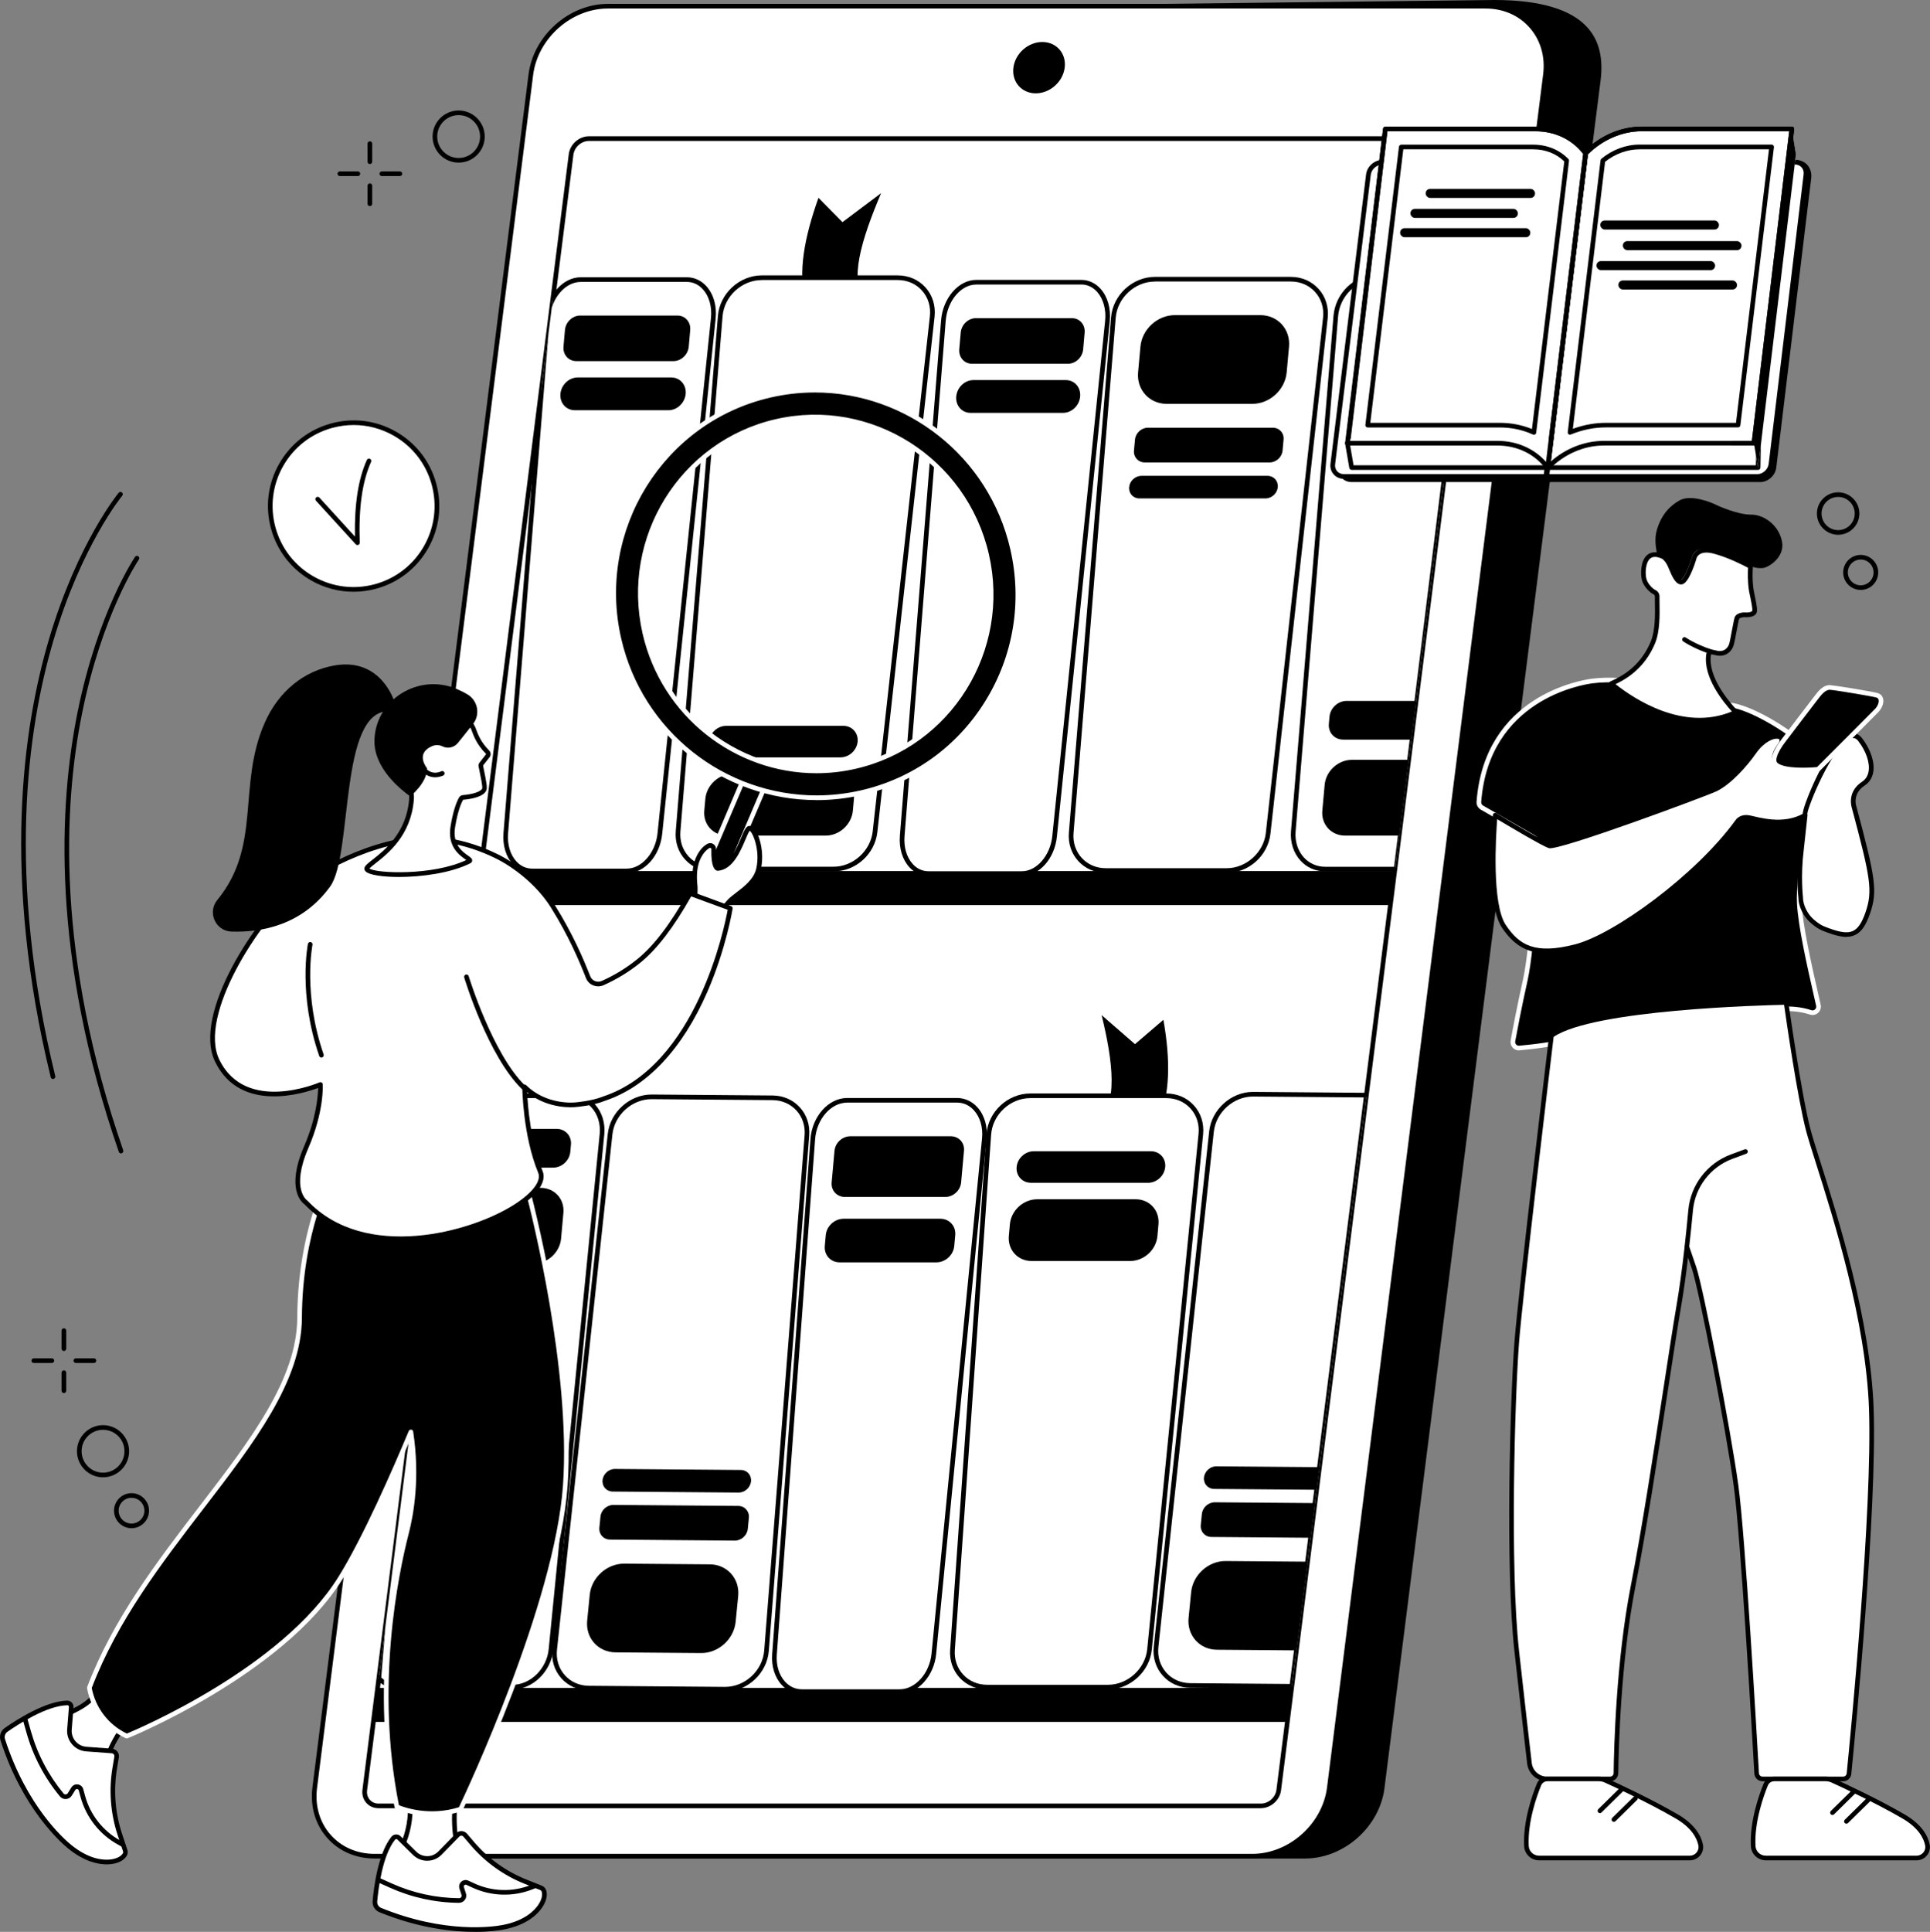 <?xml version="1.0" encoding="UTF-8"?>
<svg id="Layer_2" data-name="Layer 2" xmlns="http://www.w3.org/2000/svg" xmlns:xlink="http://www.w3.org/1999/xlink" viewBox="0 0 478.24 478.59">
  <rect x="0" y="0" width="478.24" height="478.59" fill="#808080" stroke="none"/>
  <defs>
    <style>
      .cls-1, .cls-2, .cls-3 {
        stroke-width: 0px;
      }

      .cls-2 {
        fill: none;
      }

      .cls-3 {
        fill: #fff;
      }

      .cls-4 {
        clip-path: url(#clippath);
      }
    </style>
    <clipPath id="clippath">
      <path class="cls-2" d="m90.38,443.46L141.51,38.26c.27-2.16,2.25-3.92,4.41-3.92h218.64c2.16,0,3.7,1.75,3.42,3.92l-51.13,405.21c-.27,2.16-2.25,3.92-4.41,3.92H93.81c-2.16,0-3.7-1.75-3.42-3.92Z"/>
    </clipPath>
  </defs>
  <g id="Layer_1-2" data-name="Layer 1">
    <g id="E-library">
      <g>
        <g>
          <circle class="cls-3" cx="87.63" cy="125.37" r="20.65" transform="translate(-12.86 10.05) rotate(-6.11)"/>
          <path class="cls-1" d="m87.59,146.6c-3.64,0-7.23-.94-10.47-2.79-4.93-2.81-8.46-7.36-9.96-12.83-1.5-5.47-.78-11.19,2.03-16.11,2.81-4.93,7.36-8.46,12.83-9.96,5.47-1.5,11.19-.78,16.11,2.03,4.93,2.81,8.46,7.36,9.96,12.83,1.5,5.47.78,11.19-2.03,16.11-2.81,4.93-7.36,8.46-12.83,9.96-1.86.51-3.76.76-5.64.76Zm.06-41.31c-1.78,0-3.57.24-5.34.72-5.17,1.42-9.48,4.76-12.13,9.42-2.65,4.66-3.33,10.07-1.92,15.24,1.42,5.17,4.76,9.48,9.42,12.13,4.66,2.65,10.07,3.33,15.24,1.92,5.17-1.42,9.48-4.76,12.13-9.42,2.65-4.66,3.33-10.07,1.92-15.24-1.42-5.17-4.76-9.48-9.42-12.13-3.07-1.75-6.46-2.64-9.9-2.64Z"/>
        </g>
        <path class="cls-1" d="m88.57,135.03c-.16,0-.31-.07-.43-.19l-9.85-10.8c-.21-.24-.2-.6.04-.81.24-.21.6-.2.81.04l8.81,9.66c-.14-8.03.82-14.25,2.95-18.98.13-.29.47-.42.76-.29.29.13.42.47.29.76-2.19,4.87-3.11,11.42-2.81,20.02,0,.24-.13.46-.36.55-.07.03-.14.04-.22.04Z"/>
      </g>
      <g>
        <g>
          <g>
            <path class="cls-1" d="m323.38,459.85H105.9c-9.37,0-16.01-7.57-14.83-16.91L144.63,19.9c1.18-9.34,9.74-16.91,19.11-16.91L370.29.58c23.71,0,26.93,9.99,25.74,19.33l-53.55,423.03c-1.18,9.34-9.74,16.91-19.11,16.91Z"/>
            <path class="cls-1" d="m323.38,460.42H105.9c-4.69,0-8.87-1.82-11.78-5.12-2.93-3.32-4.22-7.74-3.62-12.44L144.05,19.83c1.22-9.6,10.04-17.42,19.68-17.42L370.28,0c11.33,0,19.11,2.32,23.15,6.89,2.84,3.23,3.88,7.51,3.18,13.08l-53.55,423.03c-1.22,9.6-10.05,17.42-19.68,17.42ZM370.29,1.15l-206.55,2.41c-9.08,0-17.4,7.36-18.54,16.41l-53.55,423.03c-.55,4.37.63,8.46,3.34,11.54,2.69,3.05,6.56,4.73,10.91,4.73h217.47c9.08,0,17.39-7.36,18.54-16.41L395.46,19.83c.66-5.23-.29-9.21-2.9-12.18-3.8-4.31-11.3-6.5-22.27-6.5Z"/>
          </g>
          <g>
            <path class="cls-3" d="m310.29,459.85H92.82c-9.37,0-16.01-7.6-14.83-16.97L131.54,18.5c1.18-9.37,9.74-16.97,19.11-16.97h217.47c9.37,0,16.01,7.6,14.83,16.97l-53.55,424.38c-1.18,9.37-9.74,16.97-19.11,16.97Z"/>
            <path class="cls-1" d="m310.29,460.42H92.82c-4.67,0-8.85-1.82-11.76-5.12-2.94-3.34-4.23-7.77-3.64-12.5L130.97,18.43c1.22-9.63,10.04-17.47,19.68-17.47h217.47c4.68,0,8.85,1.82,11.76,5.12,2.94,3.34,4.23,7.77,3.64,12.5l-53.55,424.38c-1.22,9.63-10.04,17.47-19.68,17.47ZM150.65,2.11c-9.08,0-17.39,7.39-18.54,16.46l-53.55,424.38c-.55,4.39.64,8.51,3.36,11.59,2.69,3.05,6.56,4.73,10.9,4.73h217.47c9.08,0,17.39-7.39,18.54-16.46L382.38,18.43c.55-4.39-.64-8.51-3.36-11.59-2.69-3.05-6.56-4.73-10.9-4.73h-217.47Z"/>
          </g>
          <g>
            <path class="cls-3" d="m90.38,443.46L141.51,38.26c.27-2.16,2.25-3.92,4.41-3.92h218.64c2.16,0,3.7,1.75,3.42,3.92l-51.13,405.21c-.27,2.16-2.25,3.92-4.41,3.92H93.81c-2.16,0-3.7-1.75-3.42-3.92Z"/>
            <path class="cls-1" d="m312.45,447.96H93.81c-1.21,0-2.29-.47-3.05-1.33-.76-.87-1.1-2.02-.95-3.23L140.94,38.18c.31-2.44,2.54-4.42,4.98-4.42h218.64c1.21,0,2.29.47,3.05,1.33.76.87,1.1,2.02.95,3.23l-51.13,405.21c-.31,2.44-2.54,4.42-4.98,4.42Zm-221.49-4.42c-.11.89.13,1.71.67,2.33.54.61,1.31.94,2.18.94h218.64c1.88,0,3.6-1.53,3.84-3.41l51.13-405.21c.11-.89-.13-1.71-.67-2.33-.54-.61-1.31-.94-2.18-.94h-218.64c-1.88,0-3.6,1.53-3.84,3.41l-51.13,405.21Z"/>
          </g>
          <path class="cls-1" d="m256.66,23.12c-3.51,0-6-2.85-5.55-6.36.44-3.51,3.65-6.36,7.16-6.36s6,2.85,5.55,6.36c-.44,3.51-3.65,6.36-7.16,6.36Z"/>
        </g>
        <g class="cls-4">
          <g>
            <polygon class="cls-1" points="347.89 224.23 115.5 224.23 116.27 215.8 348.66 215.8 347.89 224.23"/>
            <polygon class="cls-1" points="321.22 426.58 90.98 426.58 91.75 418.15 321.98 418.15 321.22 426.58"/>
            <g>
              <g>
                <path class="cls-1" d="m286.78,278.16c3.28-6.79,3.24-15.64,1.5-25.52l-7.04,6.03-8.27-7.19c2.82,11.64,4.14,22.02-1.09,26.92l14.9-.23Z"/>
                <g>
                  <path class="cls-3" d="m244.61,417.97h29.96c5.17,0,9.76-4.17,10.27-9.34l12.72-127.65c.52-5.24-3.32-9.51-8.56-9.51h-33.69c-5.28,0-9.92,4.34-10.3,9.62l-8.99,127.65c-.36,5.13,3.45,9.23,8.59,9.23Z"/>
                  <path class="cls-1" d="m274.56,418.54h-29.96c-2.64,0-5.04-1.02-6.77-2.87-1.73-1.86-2.58-4.34-2.39-6.98l8.99-127.65c.39-5.6,5.27-10.15,10.87-10.15h33.69c2.69,0,5.12,1.05,6.85,2.96,1.74,1.92,2.55,4.47,2.28,7.18l-12.72,127.65c-.54,5.44-5.41,9.86-10.85,9.86Zm-19.25-146.5c-5.01,0-9.37,4.07-9.72,9.08l-8.99,127.65c-.16,2.32.58,4.5,2.09,6.11,1.5,1.61,3.61,2.5,5.92,2.5h29.96c4.86,0,9.21-3.96,9.7-8.82l12.72-127.65c.24-2.38-.47-4.61-1.99-6.29-1.51-1.67-3.64-2.58-6-2.58h-33.69Z"/>
                </g>
                <path class="cls-1" d="m255.46,293.02h29.01c2.16,0,4.06-1.75,4.26-3.91.2-2.16-1.39-3.91-3.55-3.91h-29.01c-2.16,0-4.06,1.75-4.26,3.9-.2,2.16,1.39,3.91,3.55,3.91Z"/>
                <path class="cls-1" d="m255.61,312.39h24.44c3.42,0,6.44-2.77,6.75-6.19l.26-2.91c.31-3.42-2.21-6.19-5.63-6.19h-24.44c-3.42,0-6.44,2.77-6.75,6.19l-.26,2.91c-.31,3.42,2.21,6.19,5.63,6.19Z"/>
              </g>
              <g>
                <g>
                  <path class="cls-3" d="m99.21,417.97h27.74c4.79,0,9.06-4.17,9.57-9.34l12.64-127.65c.52-5.24-3.01-9.51-7.86-9.51h-31.19c-4.89,0-9.22,4.34-9.6,9.62l-9.19,127.65c-.37,5.13,3.14,9.23,7.89,9.23Z"/>
                  <path class="cls-1" d="m126.95,418.54h-27.74c-2.33,0-4.49-.93-6.06-2.62-1.75-1.88-2.6-4.45-2.4-7.23l9.19-127.65c.4-5.6,4.97-10.15,10.17-10.15h31.19c2.38,0,4.56.96,6.14,2.71,1.74,1.92,2.58,4.63,2.3,7.43l-12.64,127.65c-.54,5.44-5.09,9.86-10.15,9.86Zm-16.84-146.5c-4.62,0-8.66,4.07-9.02,9.08l-9.19,127.65c-.18,2.46.57,4.72,2.1,6.36,1.35,1.46,3.21,2.26,5.22,2.26h27.74c4.48,0,8.52-3.96,9-8.82l12.64-127.65c.25-2.48-.49-4.87-2.01-6.55-1.36-1.5-3.24-2.33-5.28-2.33h-31.19Z"/>
                </g>
                <path class="cls-1" d="m93.87,416.41s-.03,0-.05,0c-.32-.03-.55-.3-.53-.62l4.86-59.36c.03-.32.3-.55.62-.53.32.03.55.3.53.62l-4.86,59.36c-.02.3-.28.53-.57.53Z"/>
                <path class="cls-1" d="m111.9,289.26h25.16c2.16,0,4.06-1.75,4.26-3.91l.16-1.78c.2-2.16-1.39-3.91-3.55-3.91h-25.16c-2.16,0-4.06,1.75-4.26,3.91l-.16,1.78c-.2,2.16,1.39,3.91,3.55,3.91Z"/>
                <path class="cls-1" d="m111.69,313.04h20.59c3.42,0,6.44-2.77,6.75-6.19l.58-6.39c.31-3.42-2.21-6.19-5.63-6.19h-20.59c-3.42,0-6.44,2.77-6.75,6.19l-.58,6.39c-.31,3.42,2.21,6.19,5.63,6.19Z"/>
              </g>
              <g>
                <g>
                  <path class="cls-3" d="m191.45,271.96l-29.93-.24c-5.17-.04-9.78,4.09-10.34,9.27l-13.73,127.63c-.56,5.24,3.25,9.54,8.48,9.58l33.66.27c5.28.04,9.95-4.26,10.37-9.54l10.01-127.66c.4-5.13-3.38-9.27-8.51-9.31Z"/>
                  <path class="cls-1" d="m179.66,419.05s-.05,0-.08,0l-33.66-.27c-2.68-.02-5.11-1.09-6.82-3.01-1.73-1.94-2.52-4.5-2.23-7.21l13.73-127.63c.58-5.41,5.43-9.78,10.84-9.78.03,0,.05,0,.08,0l29.93.24c2.63.02,5.03,1.06,6.73,2.92,1.72,1.87,2.55,4.36,2.34,7.01l-10.01,127.66c-.44,5.57-5.3,10.07-10.86,10.07Zm-18.22-146.75c-4.83,0-9.17,3.91-9.69,8.75l-13.73,127.63c-.26,2.38.43,4.62,1.94,6.32,1.49,1.68,3.61,2.61,5.97,2.63l33.66.27s.05,0,.07,0c4.97,0,9.32-4.03,9.71-9.01l10.01-127.66c.18-2.33-.54-4.51-2.04-6.14-1.49-1.62-3.58-2.53-5.89-2.55l-29.93-.24s-.05,0-.07,0Z"/>
                </g>
                <path class="cls-1" d="m175.89,387.54l-21.19-.17c-4.31-.03-8.15,3.43-8.57,7.75l-.63,6.36c-.43,4.31,2.72,7.84,7.03,7.87l21.19.17c4.31.03,8.15-3.43,8.57-7.75l.63-6.36c.43-4.31-2.72-7.84-7.03-7.87Z"/>
                <path class="cls-1" d="m182.93,373.07l-30.92-.25c-1.62-.01-3.06,1.29-3.22,2.91l-.27,2.72c-.16,1.62,1.02,2.95,2.64,2.96l30.92.25c1.62.01,3.06-1.29,3.22-2.91l.27-2.72c.16-1.62-1.02-2.95-2.64-2.96Z"/>
                <path class="cls-1" d="m183.58,364.16l-31.19-.25c-1.55-.01-2.92,1.23-3.08,2.78-.15,1.55.98,2.81,2.52,2.82l31.19.25c1.55.01,2.92-1.23,3.08-2.78.15-1.55-.98-2.81-2.52-2.82Z"/>
              </g>
              <g>
                <g>
                  <path class="cls-3" d="m340.47,271.31l-29.93-.24c-5.17-.04-9.78,4.09-10.34,9.27l-13.73,127.63c-.56,5.24,3.25,9.54,8.48,9.58l33.66.27c5.28.04,9.95-4.26,10.37-9.54l10.01-127.66c.4-5.13-3.38-9.27-8.51-9.31Z"/>
                  <path class="cls-1" d="m328.68,418.4s-.05,0-.08,0l-33.66-.27c-2.69-.02-5.11-1.09-6.82-3.01-1.73-1.94-2.52-4.5-2.23-7.21l13.73-127.63c.58-5.41,5.44-9.78,10.84-9.78.03,0,.05,0,.08,0l29.93.24c2.63.02,5.03,1.06,6.73,2.92,1.72,1.87,2.55,4.36,2.34,7.01l-10.01,127.66c-.44,5.57-5.3,10.07-10.86,10.07Zm-18.22-146.75c-4.83,0-9.17,3.91-9.69,8.75l-13.73,127.63c-.26,2.38.43,4.62,1.94,6.32,1.49,1.68,3.61,2.61,5.97,2.63l33.66.27c5.01.02,9.39-4,9.79-9.01l10.01-127.66c.18-2.33-.54-4.51-2.04-6.14-1.49-1.62-3.58-2.53-5.89-2.55l-29.93-.24s-.05,0-.07,0Z"/>
                </g>
                <path class="cls-1" d="m320.05,418.73s-.05,0-.07,0c-.32-.04-.54-.33-.5-.64l18.53-146.86c.04-.31.33-.54.64-.5.32.04.54.33.5.64l-18.53,146.86c-.04.29-.28.5-.57.5Z"/>
                <path class="cls-1" d="m324.91,386.89l-21.19-.17c-4.31-.03-8.15,3.43-8.57,7.75l-.63,6.36c-.43,4.31,2.72,7.84,7.03,7.87l21.19.17c4.31.03,8.15-3.43,8.57-7.75l.63-6.36c.43-4.31-2.72-7.84-7.03-7.87Z"/>
                <path class="cls-1" d="m331.95,372.42l-30.92-.25c-1.62-.01-3.06,1.29-3.22,2.91l-.27,2.72c-.16,1.62,1.02,2.95,2.64,2.96l30.92.25c1.62.01,3.06-1.29,3.22-2.91l.27-2.72c.16-1.62-1.02-2.95-2.64-2.96Z"/>
                <path class="cls-1" d="m332.6,363.51l-31.19-.25c-1.55-.01-2.92,1.23-3.08,2.78-.15,1.55.98,2.81,2.52,2.82l31.19.25c1.55.01,2.92-1.23,3.08-2.78s-.98-2.81-2.52-2.82Z"/>
              </g>
              <g>
                <g>
                  <path class="cls-3" d="m198.7,419.08h24.23c4.18,0,7.96-4.17,8.47-9.34l12.51-127.65c.51-5.24-2.52-9.51-6.76-9.51h-27.25c-4.27,0-8.1,4.34-8.49,9.62l-9.49,127.65c-.38,5.13,2.63,9.23,6.78,9.23Z"/>
                  <path class="cls-1" d="m222.93,419.66h-24.23c-1.88,0-3.64-.79-4.97-2.22-1.74-1.87-2.61-4.65-2.39-7.63l9.49-127.65c.42-5.6,4.48-10.15,9.07-10.15h27.25c1.91,0,3.7.81,5.03,2.29,1.76,1.94,2.6,4.8,2.3,7.85l-12.51,127.65c-.53,5.44-4.59,9.86-9.04,9.86Zm-13.03-146.5c-3.99,0-7.55,4.07-7.92,9.08l-9.49,127.65c-.2,2.66.56,5.12,2.08,6.76,1.13,1.21,2.55,1.85,4.13,1.85h24.23c3.88,0,7.42-3.96,7.9-8.82l12.51-127.65c.27-2.73-.46-5.27-2.01-6.97-1.13-1.25-2.58-1.91-4.18-1.91h-27.25Z"/>
                </g>
                <path class="cls-1" d="m209.35,296.52h24.89c1.98,0,3.74-1.61,3.92-3.59l.71-7.85c.18-1.98-1.28-3.59-3.27-3.59h-24.89c-1.98,0-3.74,1.61-3.92,3.59l-.71,7.85c-.18,1.98,1.28,3.59,3.27,3.59Z"/>
                <path class="cls-1" d="m208.07,312.73h23.96c2.24,0,4.22-1.82,4.43-4.06l.24-2.69c.2-2.24-1.45-4.06-3.69-4.06h-23.96c-2.24,0-4.22,1.82-4.43,4.06l-.24,2.69c-.2,2.24,1.45,4.06,3.69,4.06Z"/>
              </g>
            </g>
            <g>
              <g>
                <path class="cls-1" d="m199.69,74.52c-2.05-6.79-.4-15.64,3.13-25.52l5.94,6.03,9.58-7.19c-4.93,11.64-8.13,22.02-3.8,26.92l-14.86-.23Z"/>
                <g>
                  <path class="cls-3" d="m206.56,215.3h-29.96c-5.17,0-9-4.17-8.58-9.34l10.45-127.65c.43-5.24,5.05-9.51,10.29-9.51h33.69c5.28,0,9.14,4.34,8.55,9.62l-14.17,127.65c-.57,5.13-5.13,9.23-10.26,9.23Z"/>
                  <path class="cls-1" d="m206.56,215.88h-29.96c-2.66,0-5.07-1.03-6.8-2.91-1.73-1.88-2.57-4.39-2.35-7.06l10.45-127.65c.45-5.54,5.33-10.04,10.86-10.04h33.69c2.71,0,5.15,1.07,6.89,3,1.75,1.95,2.54,4.53,2.24,7.26l-14.17,127.65c-.61,5.47-5.37,9.75-10.83,9.75Zm-17.8-146.5c-4.95,0-9.31,4.03-9.71,8.98l-10.45,127.65c-.19,2.35.54,4.54,2.05,6.18,1.51,1.63,3.62,2.53,5.95,2.53h29.96c4.81,0,9.15-3.91,9.69-8.72l14.17-127.65c.27-2.4-.43-4.66-1.95-6.36-1.51-1.69-3.65-2.62-6.03-2.62h-33.69Z"/>
                </g>
                <path class="cls-1" d="m208.26,187.64h-29.01c-2.16,0-3.75-1.75-3.55-3.91.2-2.16,2.1-3.91,4.26-3.91h29.01c2.16,0,3.75,1.75,3.55,3.9-.2,2.16-2.1,3.91-4.26,3.91Z"/>
                <path class="cls-1" d="m204.59,207.01h-24.44c-3.42,0-5.94-2.77-5.63-6.19l.26-2.91c.31-3.42,3.33-6.19,6.75-6.19h24.44c3.42,0,5.94,2.77,5.63,6.19l-.26,2.91c-.31,3.42-3.33,6.19-6.75,6.19Z"/>
              </g>
              <g>
                <g>
                  <path class="cls-3" d="m356.09,215.3h-27.74c-4.79,0-8.31-4.17-7.88-9.34l10.53-127.65c.43-5.24,4.74-9.51,9.59-9.51h31.19c4.89,0,8.43,4.34,7.85,9.62l-13.98,127.65c-.56,5.13-4.81,9.23-9.56,9.23Z"/>
                  <path class="cls-1" d="m356.09,215.88h-27.74c-2.35,0-4.51-.94-6.09-2.66-1.73-1.88-2.59-4.54-2.36-7.31l10.53-127.65c.46-5.53,5.02-10.04,10.16-10.04h31.19c2.39,0,4.58.97,6.17,2.74,1.75,1.95,2.57,4.69,2.26,7.51l-13.98,127.65c-.6,5.47-5.05,9.75-10.14,9.75Zm-15.5-146.5c-4.56,0-8.61,4.03-9.02,8.98l-10.53,127.65c-.2,2.45.55,4.79,2.06,6.43,1.36,1.47,3.22,2.29,5.24,2.29h27.74c4.43,0,8.46-3.91,8.99-8.72l13.98-127.65c.27-2.5-.44-4.92-1.97-6.62-1.36-1.52-3.25-2.36-5.31-2.36h-31.19Z"/>
                </g>
                <path class="cls-1" d="m345.88,216.37s-.05,0-.07,0c-.32-.04-.54-.33-.5-.64l12.32-99.96c.04-.32.33-.54.64-.5.32.04.54.33.5.64l-12.32,99.96c-.04.29-.28.51-.57.51Z"/>
                <path class="cls-1" d="m357.99,183.23h-25.16c-2.16,0-3.75-1.75-3.55-3.91l.16-1.78c.2-2.16,2.1-3.9,4.26-3.9h25.16c2.16,0,3.75,1.75,3.55,3.9l-.16,1.78c-.2,2.16-2.1,3.91-4.26,3.91Z"/>
                <path class="cls-1" d="m353.88,207.01h-20.59c-3.42,0-5.94-2.77-5.63-6.19l.58-6.39c.31-3.42,3.33-6.19,6.75-6.19h20.59c3.42,0,5.94,2.77,5.63,6.19l-.58,6.39c-.31,3.42-3.33,6.19-6.75,6.19Z"/>
              </g>
              <g>
                <g>
                  <path class="cls-3" d="m303.97,215.67h-29.96c-5.17,0-9-4.17-8.58-9.34l10.45-127.65c.43-5.24,5.05-9.51,10.29-9.51h33.69c5.28,0,9.14,4.34,8.55,9.62l-14.17,127.65c-.57,5.13-5.13,9.23-10.26,9.23Z"/>
                  <path class="cls-1" d="m303.97,216.25h-29.96c-2.66,0-5.07-1.03-6.8-2.91-1.73-1.88-2.57-4.39-2.35-7.06l10.45-127.65c.45-5.54,5.33-10.04,10.86-10.04h33.69c2.71,0,5.15,1.07,6.89,3,1.75,1.95,2.54,4.53,2.24,7.26l-14.18,127.65c-.61,5.47-5.37,9.75-10.83,9.75Zm-17.8-146.5c-4.95,0-9.31,4.03-9.71,8.98l-10.45,127.65c-.19,2.35.54,4.54,2.05,6.18,1.51,1.63,3.62,2.53,5.95,2.53h29.96c4.81,0,9.16-3.91,9.69-8.72l14.18-127.65c.27-2.4-.43-4.66-1.95-6.36-1.51-1.69-3.65-2.62-6.03-2.62h-33.69Z"/>
                </g>
                <path class="cls-1" d="m310.31,100.05h-21.2c-4.31,0-7.49-3.5-7.1-7.81l.58-6.36c.39-4.31,4.2-7.81,8.52-7.81h21.2c4.31,0,7.49,3.5,7.1,7.81l-.58,6.36c-.39,4.31-4.2,7.81-8.52,7.81Z"/>
                <path class="cls-1" d="m314.61,114.56h-30.95c-1.62,0-2.82-1.31-2.67-2.94l.25-2.72c.15-1.62,1.58-2.94,3.2-2.94h30.95c1.62,0,2.82,1.31,2.67,2.94l-.25,2.72c-.15,1.62-1.58,2.94-3.2,2.94Z"/>
                <path class="cls-1" d="m313.56,123.48h-31.22c-1.55,0-2.69-1.25-2.55-2.8.14-1.55,1.51-2.8,3.06-2.8h31.22c1.55,0,2.69,1.25,2.55,2.8-.14,1.55-1.51,2.8-3.06,2.8Z"/>
              </g>
              <g>
                <g>
                  <path class="cls-3" d="m253.23,216.42h-23.18c-4,0-6.9-4.17-6.48-9.34l10.2-127.65c.42-5.24,4.07-9.51,8.12-9.51h26.07c4.09,0,7,4.34,6.46,9.62l-13.09,127.65c-.53,5.13-4.12,9.23-8.09,9.23Z"/>
                  <path class="cls-1" d="m253.23,216.99h-23.18c-1.78,0-3.4-.73-4.69-2.12-1.75-1.9-2.62-4.76-2.37-7.84l10.2-127.65c.44-5.54,4.34-10.04,8.69-10.04h26.07c1.79,0,3.47.78,4.74,2.19,1.78,1.97,2.61,4.91,2.29,8.07l-13.09,127.65c-.56,5.47-4.37,9.75-8.67,9.75Zm-11.34-146.5c-3.76,0-7.15,4.03-7.55,8.98l-10.2,127.65c-.22,2.76.53,5.3,2.07,6.97,1.06,1.15,2.39,1.75,3.84,1.75h23.18c3.65,0,7.03-3.91,7.52-8.72l13.09-127.65c.29-2.79-.46-5.47-2-7.18-1.07-1.18-2.41-1.81-3.89-1.81h-26.07Z"/>
                </g>
                <path class="cls-1" d="m264.65,90.11h-23.82c-1.9,0-3.3-1.61-3.13-3.59l.36-4.11c.17-1.98,1.85-3.59,3.75-3.59h23.82c1.9,0,3.3,1.61,3.13,3.59l-.36,4.11c-.17,1.98-1.85,3.59-3.75,3.59Z"/>
                <path class="cls-1" d="m263.41,102.28h-22.93c-2.14,0-3.73-1.82-3.53-4.06s2.09-4.06,4.24-4.06h22.93c2.14,0,3.73,1.82,3.53,4.06-.19,2.24-2.09,4.06-4.24,4.06Z"/>
              </g>
              <g>
                <g>
                  <path class="cls-3" d="m155.33,215.77h-23.44c-4.05,0-6.97-4.17-6.56-9.34l10.32-127.65c.42-5.24,4.11-9.51,8.21-9.51h26.36c4.13,0,7.08,4.34,6.53,9.62l-13.24,127.65c-.53,5.13-4.17,9.23-8.19,9.23Z"/>
                  <path class="cls-1" d="m155.33,216.35h-23.44c-1.79,0-3.48-.77-4.76-2.16-1.75-1.9-2.61-4.74-2.37-7.81l10.32-127.65c.45-5.54,4.39-10.04,8.79-10.04h26.36c1.82,0,3.53.79,4.82,2.22,1.78,1.97,2.61,4.9,2.28,8.03l-13.24,127.65c-.57,5.47-4.41,9.75-8.76,9.75Zm-11.47-146.5c-3.81,0-7.24,4.03-7.64,8.98l-10.32,127.65c-.22,2.74.53,5.27,2.06,6.93,1.08,1.17,2.43,1.78,3.92,1.78h23.44c3.7,0,7.11-3.91,7.61-8.72l13.24-127.65c.29-2.81-.43-5.42-1.99-7.14-1.08-1.2-2.46-1.84-3.97-1.84h-26.36Z"/>
                </g>
                <path class="cls-1" d="m166.88,89.46h-24.09c-1.92,0-3.34-1.61-3.16-3.59l.36-4.11c.17-1.98,1.87-3.59,3.79-3.59h24.09c1.92,0,3.34,1.61,3.16,3.59l-.36,4.11c-.17,1.98-1.87,3.59-3.79,3.59Z"/>
                <path class="cls-1" d="m165.63,101.63h-23.19c-2.17,0-3.77-1.82-3.57-4.06.2-2.24,2.11-4.06,4.28-4.06h23.19c2.17,0,3.77,1.82,3.57,4.06-.2,2.24-2.11,4.06-4.28,4.06Z"/>
              </g>
            </g>
          </g>
        </g>
      </g>
      <g>
        <g>
          <path class="cls-1" d="m447.82,198.53c-.17,0-.34-.08-.46-.23-.19-.25-.15-.61.11-.81l1.33-1.02c1.25-.96,2.74-2.88,2.75-2.9.19-.25.56-.3.81-.11.25.19.3.56.11.81-.06.08-1.59,2.07-2.97,3.12l-1.33,1.02c-.1.08-.23.12-.35.12Z"/>
          <path class="cls-1" d="m445.56,195.99c-.21,0-.41-.11-.51-.31-.15-.28-.04-.63.25-.78l1.48-.77c1.4-.73,3.2-2.37,3.21-2.38.24-.21.6-.2.81.04.21.23.2.6-.04.81-.08.07-1.93,1.76-3.46,2.56l-1.48.77c-.08.04-.18.07-.26.07Z"/>
          <g>
            <path class="cls-1" d="m394.54,168.71c-4.07.53-26.21,5.01-28.09,29.95-.04.57.26,1.12.75,1.41l12.8,7.37c.48.28.77.79.75,1.35-.14,4.56-.87,25.29-2.81,34-1.51,6.79-2.56,12.32-3.06,15.09-.18.98.62,1.85,1.61,1.76,3.13-.29,9.35-.98,13.45-2.24,5.15-1.58,7.42-4.6,19.86.56,2.61,1.08,5.57.94,8.07-.39,6.81-3.61,20.99-10,30.77-6.77,1.11.37,2.19-.61,1.94-1.75-1.43-6.4-4.41-18.75-4.73-25.27-.4-8.15,4.29-35.3,2.11-38.14-2.08-2.7-11.22-8.91-17.4-10.61-2.26-.62-4.64-.68-6.55-1.15-4.79-1.18-18.06-6.65-29.47-5.17Z"/>
            <path class="cls-3" d="m376.36,260.22c-.58,0-1.13-.24-1.52-.67-.44-.48-.63-1.13-.51-1.77.49-2.71,1.54-8.28,3.06-15.12,1.94-8.71,2.67-29.76,2.8-33.89.01-.34-.17-.66-.47-.83l-12.8-7.37c-.69-.4-1.1-1.16-1.04-1.95,1.98-26.28,25.88-30.13,28.59-30.48,9.22-1.19,19.63,2.08,25.84,4.04,1.55.49,2.88.91,3.84,1.14.83.2,1.76.33,2.75.46,1.25.17,2.53.34,3.81.69,6.34,1.74,15.52,7.97,17.71,10.81,1.32,1.71.61,9.3-.7,21.58-.75,6.95-1.45,13.52-1.29,16.88.27,5.61,2.56,15.68,4.08,22.34.23,1.03.45,1.99.64,2.84.16.74-.07,1.48-.63,1.99-.56.51-1.33.67-2.05.43-9.43-3.11-23.05,2.88-30.32,6.73-2.67,1.41-5.79,1.56-8.56.41-10.06-4.17-13.24-2.92-16.93-1.46-.8.31-1.62.64-2.54.92-4.11,1.26-10.26,1.96-13.56,2.26-.06,0-.13,0-.19,0Zm18.19-91.51l.07.57c-2.62.34-25.68,4.05-27.59,29.42-.03.35.16.69.47.87l12.8,7.37c.67.38,1.07,1.1,1.04,1.86-.13,4.15-.87,25.3-2.82,34.11-1.52,6.82-2.56,12.37-3.06,15.07-.05.29.03.57.23.79.2.21.47.32.76.29,3.26-.3,9.32-.98,13.33-2.22.88-.27,1.68-.59,2.46-.89,3.76-1.48,7.31-2.88,17.8,1.47,2.46,1.02,5.22.89,7.58-.36,7.44-3.94,21.39-10.06,31.22-6.81.32.11.66.04.91-.19.25-.22.35-.55.28-.88-.19-.85-.41-1.8-.64-2.83-1.52-6.7-3.83-16.83-4.11-22.54-.17-3.44.54-10.06,1.29-17.06.92-8.59,2.07-19.29.94-20.76-2.09-2.72-11.15-8.77-17.1-10.4-1.2-.33-2.45-.5-3.66-.66-1.02-.14-1.98-.27-2.87-.49-.99-.24-2.34-.67-3.91-1.16-6.13-1.93-16.38-5.16-25.35-4l-.07-.57Z"/>
          </g>
          <g>
            <path class="cls-3" d="m372.65,229.47c3.81,5.68,8.21,7.5,17.81,5.02,9.6-2.48,29.96-17.05,40.02-30.93,0,0,.69-1.27,2.66-1.04,1.97.23,10.06,3.35,16.08-1.97,6.02-5.32,4.58-9.14,4.28-9.86-.51-1.22-9.48.34-11.91-.74-2.43-1.08-2.4-2.76-.58-5.25,2.18-2.96-2.68-3.64-6.36,1.62-2.24,3.2-6.01,7.4-9.43,9.13-3.53,1.78-39.39,14.69-41.24,14.12-1.85-.57-13.5-7.61-13.5-7.61,0,0-1.99,21.32,2.16,27.51Z"/>
            <path class="cls-1" d="m383.29,236.15c-4.89,0-8.21-2.01-11.12-6.35-4.21-6.29-2.34-27.01-2.25-27.89.02-.2.14-.37.31-.46.18-.09.39-.08.56.02,3.22,1.95,11.91,7.1,13.37,7.55,2.02.24,36.6-11.95,40.81-14.08,3.37-1.7,7.07-5.89,9.21-8.95,2.15-3.07,4.75-4.29,6.37-4.14.7.07,1.22.39,1.46.92.2.44.27,1.19-.52,2.27-.97,1.31-1.34,2.3-1.15,3.01.14.54.63.98,1.5,1.37,1.07.48,3.86.37,6.31.27,3.71-.15,5.5-.17,5.9.77.6,1.45,1.38,5.38-4.43,10.51-5.3,4.69-12.03,3.12-15.26,2.37-.55-.13-.99-.23-1.26-.26-1.52-.18-2.07.71-2.09.75,0,.02-.02.04-.04.05-9.96,13.74-30.51,28.62-40.35,31.15-2.8.72-5.2,1.1-7.32,1.1Zm-12.3-33.21c-.32,4.13-1.37,20.98,2.14,26.22,3.33,4.98,7.22,7.36,17.19,4.78,9.65-2.49,29.85-17.14,39.69-30.69.16-.26,1.07-1.55,3.21-1.3.34.04.8.15,1.39.29,3.04.71,9.38,2.19,14.24-2.11,5.16-4.57,4.65-7.88,4.15-9.15-.5-.3-2.99-.2-4.81-.13-2.71.11-5.51.22-6.83-.37-1.21-.54-1.91-1.23-2.15-2.13-.29-1.08.14-2.35,1.34-3.99.41-.56.48-.95.4-1.12-.08-.18-.39-.23-.52-.24-1.04-.1-3.31.79-5.31,3.65-2.22,3.17-6.08,7.52-9.64,9.32-2.12,1.07-39.28,14.89-41.67,14.15-1.63-.51-10.14-5.58-12.83-7.19Z"/>
          </g>
          <g>
            <path class="cls-3" d="m447.32,201.92l-.14,1.28-.8,7.37c-.82,6.49-.18,11.77-.18,11.77-.01,2.04,1.23,4.44,2.76,5.78,1.76,1.55,2.68,1.87,4.12,2.39,5.4,1.96,7.75,1.36,9.71-4.22,1.96-5.58,1.27-9.04-3.34-26.33,0,0-1.27-3.49,2.31-5.84,3.18-2.09,2.13-7.09-.8-10.88-4.67-6.05-14.47,17.87-13.63,18.67Z"/>
            <path class="cls-1" d="m457.54,232.11c-1.22,0-2.71-.35-4.66-1.06l-.07-.03c-1.4-.51-2.42-.88-4.23-2.48-1.74-1.54-2.95-4.07-2.95-6.18-.06-.52-.61-5.6.19-11.88l.92-8.47c-.09-.31-.02-.84.29-1.91,1.04-3.49,6.84-17.48,11.69-18.38.72-.13,1.77-.04,2.69,1.16,2.12,2.74,3.18,5.96,2.77,8.39-.24,1.42-.97,2.57-2.11,3.32-3.13,2.06-2.12,5.04-2.08,5.16,4.74,17.75,5.35,21.01,3.34,26.71-1,2.86-2.13,4.45-3.65,5.17-.63.3-1.33.45-2.14.45Zm-9.7-30.43c.04.09.06.2.05.3l-.94,8.65c-.8,6.34-.19,11.59-.18,11.64,0,.02,0,.05,0,.07-.01,1.78,1.07,4.03,2.56,5.35,1.65,1.46,2.48,1.76,3.86,2.26l.07.03c2.92,1.06,4.64,1.25,5.92.64,1.22-.58,2.16-1.97,3.05-4.51,1.89-5.39,1.29-8.58-3.36-25.99,0,0-1.36-3.9,2.55-6.47.88-.58,1.42-1.44,1.61-2.55.36-2.13-.62-5-2.55-7.5-.57-.74-1.18-.92-1.97-.61-4.42,1.75-10.67,17.03-10.67,18.69Zm-.12-.18s0,0,0,0c0,0,0,0,0,0Z"/>
          </g>
          <g>
            <path class="cls-1" d="m450.52,190.59s-7.93.85-10.39-1.09c-1.82-1.44,1.58-5.74,1.83-6.07,2.15-2.84,7.17-9.45,7.92-10.39.68-.85,1.97-2.87,3.66-2.72,1.69.15,11.04,1.69,11.72,1.99,1.42.63.82,2.61-.22,3.7-1.04,1.09-14.53,14.58-14.53,14.58Z"/>
            <path class="cls-3" d="m446.75,191.35c-2.49,0-5.53-.26-6.97-1.4-1.92-1.52.24-4.93,1.7-6.83,1.69-2.23,7.17-9.45,7.96-10.44.08-.1.16-.21.26-.34.78-1.03,2.1-2.76,3.9-2.6,1.42.13,11.06,1.66,11.9,2.03.62.27,1.01.76,1.14,1.4.23,1.14-.43,2.44-1.17,3.22-1.04,1.08-13.99,14.04-14.54,14.59-.09.09-.21.15-.35.17-.15.02-1.81.19-3.83.19Zm3.77-.76h0,0Zm2.86-19.7c-1.12,0-2.14,1.34-2.76,2.15-.1.13-.19.25-.28.36-.78.98-6.26,8.19-7.92,10.37-1.64,2.13-2.84,4.55-1.93,5.27,1.81,1.43,7.48,1.21,9.77.99,1.46-1.46,13.41-13.41,14.38-14.42.62-.65,1-1.6.88-2.2-.05-.27-.21-.46-.47-.58-.65-.25-9.71-1.78-11.54-1.94-.04,0-.08,0-.12,0Z"/>
          </g>
        </g>
        <g>
          <g>
            <g>
              <path class="cls-3" d="m384.44,256.56s-7.66,63.67-8.6,75.96c-.94,12.28-2.36,55.28,0,76.54,1.53,13.77,2.59,22.99,3.15,27.77.26,2.22,2.14,3.89,4.37,3.89h15.61c.8,0,1.45-.64,1.46-1.44.07-5.73.58-27.58,4.24-46.28,4.25-21.73,8.98-55.75,11.34-69.45.79-4.57,1.45-9.66,2.01-14.63l1.77,5.18c1.77,5.18,8.5,40.16,10.39,53.86,1.72,12.46,4.61,62.45,5.12,71.39.04.77.68,1.37,1.45,1.37h19.98c.75,0,1.37-.57,1.45-1.31.93-9.26,6.4-65.25,5.54-90.34-.94-27.4-13.23-60-15.59-68.98-2.36-8.98-5.53-31.74-5.53-31.74,0,0-47.91.72-58.15,8.22Z"/>
              <path class="cls-1" d="m456.73,441.28h-19.98c-1.08,0-1.97-.84-2.03-1.91-.56-9.75-3.41-58.99-5.12-71.34-1.92-13.93-8.61-48.59-10.37-53.75l-.94-2.77c-.55,4.65-1.12,8.64-1.72,12.13-.82,4.76-1.92,11.96-3.2,20.29-2.39,15.59-5.36,34.99-8.14,49.17-3.62,18.51-4.15,40.02-4.23,46.18-.01,1.11-.93,2.01-2.03,2.01h-15.61c-2.52,0-4.65-1.89-4.94-4.4-.5-4.31-1.58-13.65-3.15-27.77-2.3-20.7-1.04-63.1,0-76.64.93-12.16,8.53-75.34,8.6-75.98.02-.16.1-.3.23-.4,10.28-7.53,56.52-8.31,58.48-8.34,0,0,0,0,0,0,.29,0,.53.21.57.5.03.23,3.19,22.83,5.52,31.67.47,1.78,1.34,4.52,2.43,7.98,4.34,13.68,12.42,39.13,13.18,61.13.86,24.92-4.46,79.7-5.54,90.42-.1,1.04-.97,1.83-2.02,1.83Zm-38.72-132.95c.24,0,.46.15.54.39l1.77,5.18c1.77,5.2,8.49,40,10.42,53.97,1.71,12.39,4.57,61.68,5.12,71.43.03.46.41.83.88.83h19.98c.45,0,.83-.34.88-.79,1.07-10.71,6.39-65.42,5.53-90.27-.75-21.84-8.8-47.2-13.12-60.82-1.1-3.47-1.97-6.22-2.45-8.03-2.15-8.16-4.99-27.89-5.47-31.3-5.13.11-47.3,1.19-57.11,7.96-.53,4.4-7.67,63.94-8.57,75.68-1.04,13.51-2.29,55.8,0,76.43,1.57,14.11,2.65,23.45,3.15,27.76.22,1.93,1.86,3.38,3.8,3.38h15.61c.48,0,.87-.39.88-.87.08-6.18.61-27.78,4.25-46.38,2.77-14.16,5.74-33.55,8.13-49.13,1.28-8.34,2.38-15.54,3.2-20.31.7-4.08,1.36-8.86,2.01-14.6.03-.27.24-.48.51-.51.02,0,.04,0,.06,0Z"/>
            </g>
            <path class="cls-1" d="m418.03,309.31s-.04,0-.07,0c-.32-.04-.54-.32-.51-.64.32-2.84.63-5.87.92-8.99.58-6.15,4.7-11.52,10.5-13.67l3.45-1.28c.3-.11.63.04.74.34.11.3-.04.63-.34.74l-3.45,1.28c-5.39,2-9.22,6.98-9.76,12.7-.29,3.13-.61,6.17-.93,9.02-.03.29-.28.51-.57.51Z"/>
          </g>
          <g>
            <g>
              <path class="cls-3" d="m452.34,440.7h-12.73c-.9,0-1.72.54-2.06,1.38-1.13,2.75-3.43,9.16-3.12,15.25.08,1.66,1.47,2.97,3.13,2.97h37.36c1.72,0,3.02-1.57,2.68-3.25-.41-2.02-1.83-4.67-5.93-7.05-6.63-3.86-14.97-7.72-17.6-8.91-.55-.25-1.14-.38-1.73-.38Z"/>
              <path class="cls-1" d="m474.93,460.87h-37.36c-1.98,0-3.61-1.54-3.71-3.51-.32-6.27,2.11-12.93,3.16-15.5.43-1.05,1.45-1.73,2.59-1.73h12.73c.69,0,1.35.14,1.97.43,2.45,1.11,10.95,5.04,17.65,8.94,4.39,2.56,5.8,5.45,6.2,7.43.2.97-.05,1.96-.67,2.72-.63.78-1.57,1.22-2.57,1.22Zm-35.32-19.59c-.67,0-1.27.4-1.53,1.02-1.03,2.5-3.38,8.96-3.08,15,.07,1.36,1.19,2.42,2.56,2.42h37.36c.65,0,1.26-.29,1.68-.8.41-.5.57-1.14.44-1.77-.36-1.75-1.63-4.33-5.66-6.67-6.65-3.87-15.11-7.78-17.55-8.89-.47-.22-.98-.32-1.5-.32h-12.73Z"/>
            </g>
            <path class="cls-1" d="m454.07,449.64c-.15,0-.3-.06-.41-.17-.22-.23-.22-.59,0-.81l5.36-5.27c.23-.22.59-.22.81,0,.22.23.22.59,0,.81l-5.36,5.27c-.11.11-.26.17-.4.17Z"/>
            <path class="cls-1" d="m457.53,451.8c-.15,0-.3-.06-.41-.17-.22-.23-.22-.59,0-.81l5.36-5.27c.23-.22.59-.22.81,0,.22.23.22.59,0,.81l-5.36,5.27c-.11.11-.26.17-.4.17Z"/>
          </g>
          <g>
            <g>
              <path class="cls-3" d="m396.16,440.7h-12.73c-.9,0-1.72.54-2.06,1.38-1.13,2.75-3.43,9.16-3.12,15.25.08,1.66,1.47,2.97,3.13,2.97h37.36c1.72,0,3.02-1.57,2.68-3.25-.41-2.02-1.83-4.67-5.93-7.05-6.63-3.86-14.97-7.72-17.6-8.91-.55-.25-1.14-.38-1.73-.38Z"/>
              <path class="cls-1" d="m418.74,460.87h-37.36c-1.98,0-3.61-1.54-3.71-3.51-.32-6.27,2.11-12.93,3.16-15.5.43-1.05,1.45-1.73,2.59-1.73h12.73c.68,0,1.35.14,1.97.43,2.45,1.11,10.95,5.04,17.65,8.94,4.39,2.56,5.8,5.45,6.2,7.43.2.97-.05,1.96-.67,2.72-.63.78-1.57,1.22-2.57,1.22Zm-35.32-19.59c-.67,0-1.27.4-1.53,1.02-1.03,2.5-3.38,8.96-3.08,15,.07,1.36,1.19,2.42,2.56,2.42h37.36c.65,0,1.26-.29,1.68-.8.41-.5.57-1.14.44-1.77-.36-1.75-1.63-4.33-5.66-6.67-6.65-3.87-15.11-7.78-17.55-8.89-.47-.22-.98-.32-1.5-.32h-12.73Z"/>
            </g>
            <path class="cls-1" d="m396.45,449.18c-.15,0-.3-.06-.41-.17-.22-.23-.22-.59,0-.81l5.36-5.27c.23-.22.59-.22.81,0,.22.23.22.59,0,.81l-5.36,5.27c-.11.11-.26.17-.4.17Z"/>
            <path class="cls-1" d="m399.91,451.34c-.15,0-.3-.06-.41-.17-.22-.23-.22-.59,0-.81l5.36-5.27c.23-.22.59-.22.81,0,.22.23.22.59,0,.81l-5.36,5.27c-.11.11-.26.17-.4.17Z"/>
          </g>
        </g>
        <g>
          <path class="cls-1" d="m410.83,137.23c.28.09.58.22.89.37,0,0,.71.43,1.35,1.61.65,1.18,1.72,4.84,3.12,4.63,1.4-.22,3.12-5.92,3.12-5.92,0,0,.54-2.8,4.84-1.72,4.3,1.08,7.64,2.9,8.93,3.66,1.29.75,2.47.97,3.76.86,1.29-.11,5.49-2.58,4.73-6.56-.75-3.98-4.41-6.69-7.64-6.67-3.36.02-8.17-2.15-9.03-2.58-.86-.43-5.92-2.51-8.68-.97-2.46,1.37-4.53,3.55-5.65,7.31-.72,2.4-.16,4.61-.09,5.33.03.28.08.55.35.65Z"/>
          <g>
            <path class="cls-3" d="m433.62,140.26c.08.04.13.13.12.22-.04.66-.19,3.37.22,5.83.23,1.35,1.09,4.64.73,5.32-.36.68-1.72.73-2.35.68-.63-.05-1.67.21-1.93.73-.26.52-1.04,5.37-1.36,6.52-.31,1.15-1.36,2.5-3.28,2.29-.25-.03-.97-.19-1.53-.32-.41-.1-.81.18-.88.59-.93,5.89,5.02,12.52,6.45,14.03.15.16.09.41-.1.5-13.2,5.76-26.77-4.18-30.48-7.27-.17-.14,6.93-2.06,10.32-10.22,1.49-3.59.99-9.17,1.05-11.39.01-.45-.24-.86-.65-1.05-.89-.41-2.19-1.77-2.56-3.12-.54-1.94-.32-8.11,4.79-5.63,0,0,.71.43,1.35,1.61s1.72,4.84,3.12,4.63c1.4-.22,3.12-5.92,3.12-5.92,0,0,.54-2.8,4.84-1.72,3.88.97,8.18,3.26,8.99,3.69Z"/>
            <path class="cls-1" d="m421.12,178.99c-10.24,0-19.22-6.67-22.24-9.18-.15-.13-.23-.33-.2-.53.05-.34.28-.44.73-.64,4.54-1.99,7.79-5.26,9.64-9.71,1.15-2.76,1.07-6.79,1.02-9.46-.01-.68-.02-1.27-.01-1.72,0-.22-.12-.42-.31-.51-1.06-.49-2.46-2.01-2.88-3.49-.39-1.42-.42-4.83,1.31-6.27.73-.61,2.06-1.11,4.29-.03.13.08.91.57,1.61,1.86.17.31.35.74.56,1.24.4.95,1.35,3.19,1.97,3.1.55-.1,1.81-2.72,2.65-5.49.05-.21.32-1.16,1.33-1.8,1.03-.66,2.45-.77,4.21-.33,3.94.99,8.29,3.29,9.12,3.75,0,0,0,0,0,0,.28.15.44.45.42.77-.04.53-.19,3.27.21,5.69.06.34.15.8.26,1.3.54,2.55.73,3.79.41,4.38-.6,1.11-2.52,1.01-2.9.98-.53-.04-1.26.21-1.37.41-.12.28-.46,2.09-.71,3.42-.24,1.27-.46,2.47-.61,2.99-.41,1.52-1.79,2.94-3.9,2.71-.08,0-.34-.04-1.6-.33-.05-.01-.09,0-.11.02-.02.02-.05.05-.06.1-.86,5.47,4.61,11.75,6.31,13.55.2.21.28.5.22.78-.06.28-.25.52-.51.64-2.98,1.3-5.96,1.83-8.84,1.83Zm-20.8-9.5c4.44,3.53,16.71,11.8,28.84,6.77-2.02-2.2-7.25-8.52-6.35-14.24.06-.35.26-.67.56-.87.3-.2.67-.27,1.02-.19,1.11.26,1.4.3,1.46.31,1.55.17,2.4-.9,2.67-1.87.13-.48.36-1.71.58-2.9.44-2.33.65-3.39.81-3.72.41-.82,1.72-1.11,2.49-1.05.81.07,1.65-.11,1.79-.38.15-.42-.3-2.57-.52-3.6-.11-.53-.21-1-.27-1.35-.38-2.28-.3-4.76-.24-5.74-1.15-.61-5.09-2.64-8.66-3.54-1.42-.36-2.56-.29-3.31.18-.69.44-.83,1.08-.83,1.09,0,.02,0,.04-.01.06-.55,1.82-2,6.07-3.58,6.32-1.5.23-2.45-2-3.2-3.79-.19-.45-.37-.88-.51-1.13-.5-.91-1.03-1.31-1.13-1.39-1.32-.63-2.34-.67-3.01-.1-1.25,1.05-1.28,3.86-.94,5.08.34,1.22,1.54,2.42,2.25,2.75.61.28,1,.9.98,1.58-.01.44,0,1.01.01,1.67.05,2.76.13,6.94-1.1,9.92-1.91,4.59-5.2,7.99-9.79,10.12Zm33.02-28.73s0,0,0,0c0,0,0,0,0,0Z"/>
          </g>
          <path class="cls-1" d="m423.89,162c-.05,0-.11,0-.16-.02-1.77-.52-4.62-1.74-6.63-3.07-.27-.17-.34-.53-.17-.8.18-.27.53-.34.8-.16,1.92,1.26,4.64,2.43,6.33,2.93.3.09.48.41.39.72-.07.25-.3.41-.55.41Z"/>
        </g>
      </g>
      <g>
        <g>
          <g>
            <g>
              <path class="cls-3" d="m112.93,445.09s-1.55,10.98,2.01,15.62l1.08,1.97-17.95-2.11,1-1.92c1.77-3.41,2.66-7.12,2.6-10.82l11.27-2.74Z"/>
              <path class="cls-1" d="m116.01,463.25s-.04,0-.07,0l-17.95-2.11c-.19-.02-.35-.14-.44-.3-.09-.17-.09-.37,0-.54l1-1.92c1.72-3.31,2.6-6.95,2.53-10.54,0-.27.18-.51.44-.57l11.27-2.74c.18-.05.38,0,.52.13.14.13.21.32.18.51-.02.11-1.47,10.8,1.9,15.19.02.02.03.05.05.07l1.08,1.97c.1.19.09.42-.03.6-.11.16-.29.25-.48.25Zm-17.05-3.16l16.01,1.88-.52-.95c-3.09-4.08-2.48-12.49-2.2-15.18l-10.02,2.44c-.01,3.63-.93,7.3-2.67,10.63l-.61,1.17Z"/>
            </g>
            <g>
              <path class="cls-3" d="m115.27,454.63l1.79,2.1c3.55,4.15,8.05,7.38,13.12,9.4l3.9,1.56c.37.15.64.47.73.86l.04.2c.49,2.2-2.14,7.15-10.18,8.7-4.97.95-16.57,1.38-30.43-4.26-.88-.36-1.42-1.24-1.34-2.18.3-3.43,1.34-11.61,4.53-15.61.36-.44,1.01-.5,1.42-.1l3.9,3.84c1.75,1.72,4.57,1.69,6.28-.07l4.38-4.49c.52-.53,1.38-.5,1.86.06Z"/>
              <path class="cls-1" d="m117.64,478.59c-5.58,0-13.89-.91-23.62-4.87-1.12-.46-1.8-1.57-1.69-2.76.3-3.41,1.35-11.79,4.65-15.92.27-.34.68-.56,1.12-.58.43-.02.85.13,1.15.43l3.9,3.84c.74.72,1.71,1.11,2.75,1.11,1.03-.01,2-.43,2.72-1.17l4.38-4.49c.36-.37.86-.57,1.38-.55.51.02,1,.25,1.34.64l1.79,2.1c3.47,4.06,7.93,7.26,12.89,9.24l3.9,1.56c.55.22.95.69,1.08,1.27l.04.2c.24,1.09-.13,2.49-1.03,3.84-1.04,1.58-3.67,4.41-9.61,5.54-.92.18-3.42.58-7.14.58Zm-19.45-22.98s-.01,0-.02,0c-.11,0-.21.06-.29.15-3.1,3.88-4.11,11.99-4.41,15.3-.06.69.33,1.33.98,1.6,15.89,6.47,27.86,4.65,30.1,4.23,5.52-1.06,7.92-3.62,8.87-5.05.84-1.27,1-2.36.86-2.96l-.04-.2c-.05-.2-.19-.37-.38-.45l-3.9-1.56c-5.14-2.05-9.75-5.36-13.34-9.57l-1.79-2.1c-.13-.15-.3-.23-.5-.24-.2,0-.38.07-.51.21l-4.38,4.49c-.94.96-2.19,1.5-3.53,1.51-1.35.02-2.61-.5-3.57-1.44l-3.9-3.84c-.09-.09-.19-.1-.25-.1Z"/>
            </g>
            <path class="cls-1" d="m113.79,471.4h-.02c-5.96-.05-11.74-1.32-17.18-3.76l-3.04-1.37c-.29-.13-.42-.47-.29-.76.13-.29.47-.42.76-.29l3.04,1.37c5.29,2.38,10.91,3.61,16.71,3.66h0c.2,0,.38-.09.5-.26.12-.16.15-.37.09-.56l-.51-1.57c-.2-.62-.02-1.27.46-1.7.49-.43,1.15-.53,1.74-.26l1.52.7c4.36,2.02,9.43,2.17,13.9.4l.88-.35c.3-.12.63.03.75.32.12.3-.03.63-.32.75l-.88.35c-4.76,1.88-10.16,1.72-14.81-.43l-1.52-.7c-.25-.12-.44.03-.5.07-.05.05-.22.22-.13.48l.51,1.57c.18.55.09,1.13-.26,1.6-.34.46-.86.73-1.43.73Z"/>
          </g>
          <g>
            <g>
              <path class="cls-3" d="m33.79,423.66s-7.56,8.39-7.59,14.34l-.34,2.27-13.01-14.1,2.04-.63c3.32-1.86,6.73-2.85,8.84-6.01l10.05,4.12Z"/>
              <path class="cls-1" d="m25.87,440.85c-.16,0-.31-.07-.42-.19l-13.01-14.1c-.13-.15-.18-.35-.13-.54.05-.19.2-.34.39-.4l1.98-.61c.82-.46,1.64-.86,2.43-1.25,2.39-1.18,4.65-2.29,6.15-4.55.15-.23.44-.32.7-.21l10.05,4.12c.17.07.3.22.34.4.04.18,0,.37-.13.51-.07.08-7.41,8.3-7.44,13.96,0,.03,0,.05,0,.08l-.34,2.27c-.03.22-.19.4-.4.47-.06.02-.11.03-.17.03Zm-11.96-14.39l11.57,12.54.15-1.04c.06-5.22,5.45-12,7.2-14.07l-8.88-3.64c-1.65,2.25-3.93,3.37-6.33,4.55-.8.39-1.63.8-2.43,1.26-.04.02-.07.04-.11.05l-1.17.36Z"/>
            </g>
            <g>
              <path class="cls-3" d="m28.89,435.27l-.46,2.77c-.92,5.48-.49,11.09,1.25,16.37l1.34,4.05c.13.39.06.81-.19,1.13l-.13.16c-1.4,1.82-6.97,3.01-13.43-2.25-4-3.25-11.91-12-16.58-26.48-.29-.91.04-1.92.82-2.47,2.87-2.01,9.92-6.55,15.12-6.68.58-.01,1.05.46,1,1.04l-.43,5.55c-.2,2.49,1.67,4.66,4.16,4.85l6.36.47c.75.06,1.29.75,1.17,1.49Z"/>
              <path class="cls-1" d="m26.42,461.87c-2.12,0-5.52-.67-9.52-3.92-1.84-1.5-11.31-9.84-16.76-26.75-.38-1.16.04-2.42,1.04-3.12,2.85-2,10.07-6.65,15.44-6.78.45,0,.87.17,1.18.49.3.31.45.74.41,1.17l-.44,5.55c-.08,1.05.25,2.07.94,2.87s1.64,1.28,2.69,1.36l6.36.47c.52.04,1,.3,1.32.71.32.41.46.94.37,1.45h0s-.46,2.77-.46,2.77c-.9,5.36-.47,10.93,1.23,16.09l1.34,4.05c.19.57.08,1.19-.28,1.66l-.13.16c-.69.9-2.02,1.52-3.66,1.71-.31.04-.67.06-1.08.06Zm-9.76-39.42s0,0-.01,0c-5.06.12-12.04,4.64-14.8,6.57-.58.41-.83,1.14-.61,1.82,5.35,16.61,14.6,24.75,16.4,26.21,4.44,3.61,8,3.81,9.73,3.61,1.54-.18,2.5-.77,2.88-1.27l.13-.16c.13-.17.17-.4.1-.6l-1.34-4.05c-1.76-5.34-2.2-11.1-1.27-16.64l.46-2.77c.03-.2-.02-.4-.14-.55-.12-.16-.3-.25-.5-.27l-6.36-.47c-1.36-.1-2.6-.73-3.48-1.76-.89-1.03-1.32-2.35-1.21-3.71l.44-5.55c.01-.15-.06-.24-.1-.29-.08-.08-.19-.13-.3-.13Zm12.24,12.82h0,0Z"/>
            </g>
            <path class="cls-1" d="m30.43,457.55c-.09,0-.19-.02-.27-.07l-.84-.46c-4.58-2.48-7.98-6.78-9.35-11.81l-.45-1.65c-.08-.28-.32-.33-.39-.35-.07-.01-.32-.03-.47.22l-.89,1.42c-.31.5-.82.8-1.41.84-.58.04-1.13-.2-1.51-.65-3.86-4.68-6.65-10-8.3-15.83l-.92-3.27c-.09-.31.09-.62.4-.71.31-.09.62.09.71.4l.92,3.27c1.61,5.68,4.33,10.86,8.08,15.41.13.16.33.25.54.23.21-.01.39-.12.51-.3l.89-1.42c.35-.56.97-.85,1.62-.75.65.1,1.16.55,1.33,1.18l.45,1.65c1.28,4.72,4.48,8.77,8.78,11.1l.84.46c.28.15.38.5.23.78-.1.19-.3.3-.51.3Z"/>
          </g>
          <g>
            <path class="cls-1" d="m130.76,294.82s-16.67,4.35-31.92,1.11h0s-1.24-.35-1.24-.35c-3.22-.89-6.24-2.22-9.18-3.77-1.96-1.04-3.55-2.66-4.56-4.63,0,0-9.5,14.48-9.62,39.31-.14,28.09-37.98,54.44-52.1,91.65.93,5.23,4.34,9.67,9.15,11.92l.13.06s38-15.29,52.85-39.02c6.2-9.9,13.81-27.41,17.54-36.33,1.58,10.31.39,19.29-1.05,24.87-2.41,9.34-8.59,37.4-2.42,67.99,0,0,7.14,3.4,15.8.56,0,0,23.81-49.43,25.94-80.25,2.13-30.82-9.33-73.12-9.33-73.12Z"/>
            <path class="cls-3" d="m107,449.9c-5.13,0-8.7-1.66-8.91-1.76-.16-.08-.28-.23-.32-.41-6.01-29.78-.31-57.65,2.43-68.25,1.06-4.1,2.56-12.28,1.32-22.57-4.08,9.66-11.01,25.28-16.76,34.47-14.78,23.61-52.75,39.1-53.13,39.25-.15.06-.31.05-.46-.01l-.13-.06c-4.97-2.32-8.52-6.94-9.47-12.34-.02-.1,0-.21.03-.3,6.4-16.85,17.39-31.17,28.02-45.01,12.33-16.05,23.97-31.21,24.04-46.44.12-24.72,9.62-39.48,9.71-39.63.11-.17.3-.27.51-.26.2.01.39.13.48.31.97,1.88,2.47,3.4,4.32,4.38,3.3,1.75,6.17,2.94,9.06,3.73l1.24.34s.05.02.08.03c14.91,3.13,31.38-1.08,31.55-1.13.31-.08.62.1.7.41.11.42,11.46,42.75,9.35,73.31-2.12,30.58-25.76,79.96-26,80.46-.07.14-.19.25-.34.3-2.63.86-5.12,1.17-7.32,1.17Zm-8.15-2.69c1.32.54,7.56,2.8,14.88.5,1.73-3.65,23.75-50.51,25.78-79.82,1.97-28.5-7.85-67.36-9.17-72.39-3.04.71-17.98,3.88-31.63.98-.05-.01-.1-.03-.14-.05l-1.14-.31c-2.97-.82-5.92-2.03-9.29-3.82-1.77-.94-3.24-2.31-4.3-4-1.94,3.39-8.93,17.1-9.03,38.18-.08,15.62-11.83,30.93-24.28,47.13-10.55,13.73-21.45,27.93-27.8,44.56.93,4.93,4.17,9.14,8.7,11.3,3.2-1.33,38.37-16.36,52.35-38.7,6.12-9.77,13.59-26.9,17.5-36.25.1-.24.34-.38.6-.35.26.03.46.23.5.48,1.75,11.46.09,20.65-1.06,25.11-2.7,10.49-8.34,38-2.47,67.44Z"/>
          </g>
        </g>
        <g>
          <g>
            <path class="cls-1" d="m177.04,217.03c1.41.61,3.04-.04,3.64-1.45l8.61-20.2-5.1-2.23-8.61,20.2c-.6,1.42.05,3.06,1.46,3.68Z"/>
            <path class="cls-3" d="m178.14,217.84c-.45,0-.91-.09-1.33-.28-1.69-.74-2.48-2.73-1.76-4.43l8.61-20.2c.06-.14.17-.25.32-.31.14-.06.3-.05.44,0l5.1,2.23c.29.13.42.46.3.75l-8.61,20.2c-.35.83-1.01,1.47-1.84,1.8-.4.16-.81.24-1.23.24Zm6.35-23.93l-8.38,19.67c-.48,1.13.04,2.44,1.16,2.93.54.23,1.13.25,1.68.03.55-.22.97-.64,1.21-1.18l8.38-19.68-4.04-1.77Z"/>
          </g>
          <g>
            <path class="cls-1" d="m153.36,158.31c6.23,27.19,33.11,44.23,60.05,38.06,26.94-6.17,43.72-33.21,37.5-60.4-6.23-27.19-33.11-44.23-60.05-38.06-26.94,6.17-43.72,33.21-37.5,60.4Zm6.43-1.47c-5.41-23.61,9.17-47.09,32.55-52.44,23.39-5.36,46.73,9.44,52.13,33.05,5.41,23.61-9.17,47.09-32.55,52.44-23.39,5.36-46.73-9.44-52.13-33.05Z"/>
            <path class="cls-3" d="m202.34,198.21c-23.12,0-44.11-16.1-49.53-39.77-6.29-27.46,10.73-54.86,37.93-61.09,27.2-6.23,54.45,11.04,60.74,38.5,3.05,13.3.78,26.98-6.38,38.52-7.16,11.54-18.37,19.56-31.55,22.58-3.75.86-7.51,1.27-11.2,1.27Zm-.4-100.98c-3.61,0-7.28.4-10.95,1.24-26.58,6.09-43.21,32.88-37.06,59.71,5.3,23.14,25.82,38.87,48.41,38.87,3.61,0,7.28-.4,10.95-1.24,12.88-2.95,23.82-10.78,30.82-22.06,7-11.28,9.22-24.65,6.24-37.65-5.3-23.14-25.82-38.87-48.41-38.87Zm.37,94.33c-20.1,0-38.36-14-43.08-34.59-5.47-23.88,9.33-47.71,32.99-53.13,23.66-5.42,47.35,9.6,52.82,33.48,5.47,23.88-9.33,47.71-32.99,53.13-3.26.75-6.53,1.11-9.74,1.11Zm-41.96-34.84c5.33,23.26,28.41,37.89,51.44,32.61,23.04-5.28,37.45-28.49,32.12-51.75-5.33-23.26-28.4-37.89-51.44-32.61-23.04,5.28-37.45,28.49-32.12,51.75Z"/>
          </g>
        </g>
        <g>
          <g>
            <path class="cls-3" d="m177.76,226.03c.64.22,2.66-2.42,3.13-2.89,1.86-1.83,6.19-3.99,7.06-7.81,1.13-4.96-1.03-10.29-2.29-10.13-1.26.16-2.87,9.58-7.82,9.93,0,0-1.11-.13-.99-4.78.02-.65-.68-1.1-1.26-.8-.79.41-1.81,1.3-2.64,3.19-1.06,2.41-.86,5.2-.69,6.87.11,1.1-.29,4.42.55,4.71l4.94,1.72Z"/>
            <path class="cls-1" d="m177.84,226.62c-.09,0-.18-.02-.27-.05l-4.94-1.72c-.93-.32-.97-1.76-.93-3.91.01-.52.02-1,0-1.28-.21-2.08-.31-4.77.74-7.16.92-2.1,2.09-3.05,2.9-3.47.45-.23.98-.21,1.41.06.44.28.7.75.69,1.27-.08,3.08.4,3.96.56,4.17,2.84-.36,4.53-4.34,5.66-7,.77-1.81,1.19-2.81,1.94-2.91.42-.05.83.14,1.23.58,1.32,1.45,2.68,5.93,1.69,10.24-.69,3.02-3.29,5-5.38,6.59-.7.54-1.37,1.04-1.84,1.5-.1.1-.28.31-.51.57-1.44,1.67-2.27,2.5-2.95,2.5Zm.11-1.13h0s0,0,0,0Zm-4.9-1.7l4.8,1.67c.46-.21,1.62-1.56,2.06-2.08.25-.29.46-.53.57-.64.52-.51,1.21-1.04,1.95-1.6,1.94-1.48,4.36-3.32,4.96-5.93,1.05-4.58-.86-8.99-1.62-9.4-.26.29-.7,1.34-1.06,2.19-1.26,2.97-3.17,7.46-6.83,7.72-.04,0-.07,0-.11,0-.61-.07-1.62-.87-1.5-5.37,0-.15-.1-.23-.15-.26-.05-.03-.16-.08-.27-.02-.65.34-1.59,1.12-2.38,2.91-1.06,2.42-.77,5.33-.64,6.58.03.35.03.84.01,1.42-.02.81-.05,2.47.2,2.82Z"/>
          </g>
          <g>
            <path class="cls-3" d="m180.97,225.02l-9.96-3.66c-3.91,6.99-8.11,13-12.79,16.76-2.75,2.21-5.73,4.01-8.86,5.41-1.41.63-3.05-.02-3.62-1.46-1.55-3.95-4.13-10.18-8.71-17.52-3.44-5.51-9.14-10.04-13.88-12.39-7.36-3.65-15.92-5.41-24.07-3.79-15.73,3.14-26.49,12.31-26.49,12.31-8.56,6.83-24.37,30.67-18.74,42.14,6.91,14.07,25.55,5.84,25.55,5.84,0,0,.38,6.5-3.51,15.48-4.72,10.91-.08,13.74-.08,13.74,19.18,20.26,61.69,1.13,58.09-7.56-3.85-9.3-3.91-21.09-3.91-21.09,5.32,5.26,12.58,4.43,12.58,4.43,0,0,4.2-.32,7.09-1.51,25.18-8.35,31.31-47.15,31.31-47.15Z"/>
            <path class="cls-1" d="m99.24,307.45c-8.73,0-17.43-2.42-23.8-9.11-.64-.44-4.67-3.79-.07-14.41,3-6.94,3.42-12.42,3.46-14.41-3.71,1.39-19.26,6.27-25.5-6.43-5.89-11.99,10.62-36.24,18.89-42.84.09-.08,11.04-9.29,26.74-12.43,7.68-1.53,16.36-.17,24.44,3.84,4.38,2.17,10.39,6.62,14.11,12.6,4.39,7.05,6.99,13.11,8.76,17.61.21.54.62.96,1.16,1.17.55.22,1.15.21,1.69-.03,3.14-1.4,6.08-3.2,8.74-5.34,4.12-3.31,8.26-8.74,12.65-16.59.14-.25.44-.36.7-.26l9.96,3.66c.26.09.41.36.37.63-.02.1-1.6,9.9-6.25,20.58-6.19,14.21-14.99,23.56-25.44,27.03-2.91,1.2-7.06,1.52-7.23,1.53-.27.03-6.7.7-12-3.67.15,3.33.82,12.26,3.83,19.53,1.07,2.57-1.2,5.92-6.22,9.17-6.32,4.1-17.67,8.17-28.98,8.17Zm-19.84-39.36c.1,0,.21.03.3.08.16.1.26.27.27.46.02.27.35,6.74-3.55,15.75-4.43,10.23-.35,12.99-.3,13.02.04.03.08.06.11.09,14.15,14.94,40.43,7.91,51.36.82,4.44-2.88,6.6-5.78,5.78-7.76-3.85-9.3-3.95-21.18-3.96-21.3,0-.23.14-.44.35-.53.21-.09.46-.04.63.12,5.06,5.01,12.03,4.28,12.11,4.27.06,0,4.16-.33,6.94-1.47,23.11-7.67,30.07-41.85,30.88-46.25l-9.05-3.32c-4.38,7.75-8.53,13.15-12.69,16.5-2.73,2.2-5.76,4.04-8.99,5.49-.83.37-1.76.39-2.6.05-.83-.34-1.47-.98-1.79-1.82-1.75-4.45-4.32-10.46-8.66-17.43-3.6-5.77-9.41-10.07-13.65-12.18-7.85-3.89-16.27-5.22-23.7-3.74-15.41,3.07-26.13,12.09-26.23,12.18-8.36,6.67-24.02,30.41-18.59,41.45,6.59,13.42,24.62,5.65,24.8,5.57.07-.03.15-.05.23-.05Z"/>
          </g>
          <g>
            <path class="cls-1" d="m79.64,261.99c-.24,0-.46-.15-.54-.39-5.28-15.29-2.83-27.65-2.8-27.77.06-.31.37-.51.68-.45.31.06.51.37.45.68-.02.12-2.41,12.19,2.76,27.16.1.3-.06.63-.36.73-.06.02-.13.03-.19.03Z"/>
            <path class="cls-1" d="m129.68,269.91c-.15,0-.29-.05-.4-.16-8.27-8.07-14.01-26.79-14.25-27.59-.09-.3.08-.63.38-.72.31-.09.63.08.72.38.06.19,5.9,19.23,13.96,27.1.23.22.23.59,0,.81-.11.12-.26.17-.41.17Z"/>
          </g>
        </g>
        <g>
          <g>
            <path class="cls-3" d="m108.06,173.23c3.18.01,6.11,1.73,7.71,4.48.74,1.27,1.41,2.46,1.55,2.8.31.76.99,3.33,3.49,5.8.25.24.28.63.07.9l-1.6,2.05c-.11.14-.16.32-.13.5.19,1.09,1.14,5.06.86,5.77-.6,1.52-4.22,1.93-5.3,2.02-.2.02-.38.13-.48.31-.35.63-1.27,2.43-2.02,6.92-1.15,6.84,5.38,7.91,4.05,8.58-9.27,4.68-26.34,3.62-25.35,1.67.81-1.6,10.18-5.74,11.05-17,.54-7.02-9.29-7.6-2.2-20.96,1.65-3.11,5.21-3.85,8.3-3.84Z"/>
            <path class="cls-1" d="m98.84,217.26c-4.12,0-7.39-.52-8.24-1.37-.32-.32-.4-.74-.21-1.12.25-.48.9-1,1.89-1.77,2.95-2.31,8.45-6.62,9.1-15.01.18-2.36-.89-3.9-2.13-5.68-2.19-3.15-4.67-6.72-.01-15.51,1.45-2.73,4.5-4.17,8.81-4.14,3.36.02,6.5,1.84,8.2,4.77,1.39,2.4,1.54,2.75,1.58,2.87.04.1.09.24.15.4.37,1.02,1.13,3.14,3.21,5.21.46.45.51,1.17.12,1.67l-1.6,2.05c.03.29.11.68.21,1.14.6,2.89.85,4.38.61,4.98-.67,1.71-3.91,2.22-5.78,2.38-1,1.78-1.63,4.65-1.98,6.75-.73,4.34,1.84,6.13,3.22,7.1.63.44,1.05.73,1.01,1.24-.01.2-.11.47-.49.66-4.78,2.41-12.03,3.38-17.68,3.38Zm-7.33-2.1c1.62,1.21,15.68,1.85,24.04-2.1-.07-.05-.14-.1-.21-.15-1.47-1.03-4.54-3.18-3.69-8.23.53-3.18,1.24-5.57,2.09-7.1.19-.34.54-.57.94-.6,2.57-.21,4.5-.88,4.81-1.65.13-.49-.43-3.18-.67-4.32-.1-.48-.18-.89-.23-1.14-.06-.34.03-.68.24-.95l1.6-2.05s.02-.1-.02-.14c-2.27-2.25-3.09-4.54-3.49-5.64-.05-.15-.1-.27-.13-.36-.06-.15-.34-.7-1.51-2.72-1.5-2.58-4.26-4.18-7.21-4.2-3.9-.02-6.54,1.17-7.79,3.53-4.33,8.17-2.16,11.29-.06,14.31,1.25,1.8,2.54,3.66,2.33,6.43-.69,8.9-6.45,13.41-9.54,15.83-.64.5-1.24.97-1.48,1.26Zm24.4-1.8h0,0Z"/>
          </g>
          <path class="cls-1" d="m113.47,184.05l3.71-4.64c1.9-2.38,1.24-5.89-1.4-7.42-.73-.43-1.59-.87-2.55-1.28-9.52-4.1-20.44,2.67-20.45,13.04,0,4.24,2.83,9.16,8.86,13.54,0,0,4.24-3.34,4.18-6.96,0,0-3.07-3.65,1.26-5.49.83-.35,1.78-.33,2.58.07,1.3.64,2.88.29,3.79-.85Z"/>
          <path class="cls-1" d="m107.81,192.56c-1.28,0-2.92-.55-4.13-2.84-.15-.28-.04-.63.24-.78.28-.15.63-.04.78.24,1.73,3.27,4.33,2.05,4.62,1.9.28-.15.63-.04.78.25.15.28.04.63-.24.78-.02,0-.89.45-2.05.45Z"/>
          <path class="cls-1" d="m97.75,173.9s-3.22-11.12-14.95-9.03c-7.33,1.31-13.72,6.23-17.24,14.26-6.8,15.55-.64,30.34-11.72,43.83-2.5,3.05-.46,7.68,3.48,7.82,7.45.26,17.49-1.54,24.47-11.13,5.72-7.86,2.12-43.97,14.7-43.43l1.26-2.32Z"/>
        </g>
      </g>
      <g>
        <path class="cls-1" d="m25.53,365.98c-3.56,0-6.46-2.9-6.46-6.46s2.9-6.46,6.46-6.46,6.46,2.9,6.46,6.46-2.9,6.46-6.46,6.46Zm0-11.77c-2.93,0-5.31,2.38-5.31,5.31s2.38,5.31,5.31,5.31,5.31-2.38,5.31-5.31-2.38-5.31-5.31-5.31Z"/>
        <path class="cls-1" d="m113.65,40.29c-3.56,0-6.46-2.9-6.46-6.46s2.9-6.46,6.46-6.46,6.46,2.9,6.46,6.46-2.9,6.46-6.46,6.46Zm0-11.77c-2.93,0-5.31,2.38-5.31,5.31s2.38,5.31,5.31,5.31,5.31-2.38,5.31-5.31-2.38-5.31-5.31-5.31Z"/>
        <path class="cls-1" d="m32.59,378.59c-2.39,0-4.34-1.95-4.34-4.34s1.95-4.34,4.34-4.34,4.34,1.95,4.34,4.34-1.95,4.34-4.34,4.34Zm0-7.53c-1.76,0-3.19,1.43-3.19,3.19s1.43,3.19,3.19,3.19,3.19-1.43,3.19-3.19-1.43-3.19-3.19-3.19Z"/>
        <path class="cls-1" d="m461.07,146.15c-2.39,0-4.34-1.95-4.34-4.34s1.95-4.34,4.34-4.34,4.34,1.95,4.34,4.34-1.95,4.34-4.34,4.34Zm0-7.53c-1.76,0-3.19,1.43-3.19,3.19s1.43,3.19,3.19,3.19,3.19-1.43,3.19-3.19-1.43-3.19-3.19-3.19Z"/>
        <path class="cls-1" d="m455.48,132.48c-2.9,0-5.26-2.36-5.26-5.26s2.36-5.26,5.26-5.26,5.26,2.36,5.26,5.26-2.36,5.26-5.26,5.26Zm0-9.37c-2.27,0-4.11,1.84-4.11,4.11s1.84,4.11,4.11,4.11,4.11-1.84,4.11-4.11-1.84-4.11-4.11-4.11Z"/>
        <g>
          <path class="cls-1" d="m15.83,334.69c-.32,0-.58-.26-.58-.58v-4.47c0-.32.26-.58.58-.58s.58.26.58.58v4.47c0,.32-.26.58-.58.58Z"/>
          <path class="cls-1" d="m15.83,345.11c-.32,0-.58-.26-.58-.58v-4.47c0-.32.26-.58.58-.58s.58.26.58.58v4.47c0,.32-.26.58-.58.58Z"/>
          <path class="cls-1" d="m12.85,337.66h-4.47c-.32,0-.58-.26-.58-.58s.26-.58.58-.58h4.47c.32,0,.58.26.58.58s-.26.58-.58.58Z"/>
          <path class="cls-1" d="m23.27,337.66h-4.47c-.32,0-.58-.26-.58-.58s.26-.58.58-.58h4.47c.32,0,.58.26.58.58s-.26.58-.58.58Z"/>
        </g>
        <g>
          <path class="cls-1" d="m91.65,40.64c-.32,0-.58-.26-.58-.58v-4.47c0-.32.26-.58.58-.58s.58.26.58.58v4.47c0,.32-.26.58-.58.58Z"/>
          <path class="cls-1" d="m91.65,51.06c-.32,0-.58-.26-.58-.58v-4.47c0-.32.26-.58.58-.58s.58.26.58.58v4.47c0,.32-.26.58-.58.58Z"/>
          <path class="cls-1" d="m88.68,43.62h-4.47c-.32,0-.58-.26-.58-.58s.26-.58.58-.58h4.47c.32,0,.58.26.58.58s-.26.58-.58.58Z"/>
          <path class="cls-1" d="m99.09,43.62h-4.47c-.32,0-.58-.26-.58-.58s.26-.58.58-.58h4.47c.32,0,.58.26.58.58s-.26.58-.58.58Z"/>
        </g>
        <g>
          <path class="cls-1" d="m29.98,285.74c-.24,0-.46-.15-.54-.39-16.82-48.57-14.84-86.04-10.22-108.92,5.01-24.83,14.15-38.35,14.24-38.48.18-.26.54-.33.8-.15.26.18.33.54.15.8-.09.13-9.12,13.51-14.08,38.13-4.58,22.73-6.52,59.95,10.2,108.24.1.3-.06.63-.36.73-.06.02-.13.03-.19.03Z"/>
          <path class="cls-1" d="m13.13,267.31c-.26,0-.49-.18-.56-.44-12.15-49.83-6.94-86.52-.43-108.53,7.07-23.88,17.17-36.14,17.27-36.27.2-.24.57-.28.81-.07.24.2.28.57.07.81-.1.12-10.08,12.24-17.07,35.92-6.46,21.86-11.62,58.31.47,107.85.08.31-.11.62-.42.7-.05.01-.09.02-.14.02Z"/>
        </g>
      </g>
      <g>
        <g>
          <g>
            <path class="cls-1" d="m384.03,118.84h52.12c1.69,0,3.23-1.37,3.44-3.07l8.66-71.72c.2-1.69-.72-3.87-3.44-3.87l-51.37.8-9.4,77.86Z"/>
            <path class="cls-1" d="m436.15,119.42h-52.12c-.16,0-.32-.07-.43-.19-.11-.12-.16-.29-.14-.45l9.4-77.86c.03-.29.28-.5.56-.51l51.37-.8c1.62,0,2.56.68,3.07,1.26.74.84,1.1,2.05.95,3.26l-8.66,71.72c-.24,1.97-2.04,3.58-4.01,3.58Zm-51.47-1.15h51.47c1.41,0,2.7-1.15,2.87-2.56l8.66-71.72c.11-.88-.15-1.76-.67-2.35-.51-.58-1.25-.87-2.2-.87l-50.86.79-9.26,76.71Z"/>
          </g>
          <g>
            <path class="cls-1" d="m334.9,118.84h49.09l9.4-77.86h-49.09c-1.69,0-3.23,1.37-3.44,3.07l-8.66,71.72c-.2,1.69,1,3.07,2.7,3.07Z"/>
            <path class="cls-1" d="m383.98,119.42h-49.09c-.98,0-1.87-.39-2.48-1.08-.63-.71-.9-1.64-.78-2.63l8.66-71.72c.24-1.97,2.04-3.58,4.01-3.58h49.09c.16,0,.32.07.43.19.11.12.16.29.14.45l-9.4,77.86c-.03.29-.28.51-.57.51Zm-39.69-77.86c-1.41,0-2.7,1.15-2.87,2.56l-8.66,71.72c-.08.66.1,1.27.5,1.73.4.45.98.7,1.62.7h48.58l9.26-76.71h-48.44Z"/>
          </g>
        </g>
        <g>
          <g>
            <path class="cls-3" d="m383.29,118.04h52.12c1.69,0,3.23-1.37,3.44-3.07l8.66-71.72c.2-1.69-1-3.07-2.7-3.07h-52.12l-9.4,77.86Z"/>
            <path class="cls-1" d="m435.4,118.62h-52.12c-.16,0-.32-.07-.43-.19-.11-.12-.16-.29-.14-.45l9.4-77.86c.03-.29.28-.51.57-.51h52.12c.98,0,1.87.39,2.48,1.08.63.71.9,1.64.78,2.63l-8.66,71.72c-.24,1.97-2.04,3.58-4.01,3.58Zm-51.47-1.15h51.47c1.41,0,2.7-1.15,2.87-2.56l8.66-71.72c.08-.66-.1-1.27-.5-1.73-.4-.45-.97-.7-1.62-.7h-51.61l-9.26,76.71Z"/>
          </g>
          <g>
            <path class="cls-3" d="m333.01,118.04h50.05l9.59-77.86h-50.05c-1.73,0-3.3,1.37-3.51,3.07l-8.83,71.72c-.21,1.69,1.02,3.07,2.75,3.07Z"/>
            <path class="cls-1" d="m383.05,118.62h-50.05c-1.01,0-1.91-.39-2.54-1.11-.62-.7-.9-1.63-.78-2.61l8.83-71.72c.24-1.97,2.07-3.57,4.08-3.57h50.05c.16,0,.32.07.43.19.11.12.16.29.14.45l-9.59,77.86c-.04.29-.28.51-.57.51Zm-40.46-77.86c-1.44,0-2.76,1.15-2.93,2.56l-8.83,71.72c-.08.65.1,1.25.5,1.7.41.46,1.01.72,1.68.72h49.54l9.44-76.71h-49.39Z"/>
          </g>
        </g>
        <g>
          <path class="cls-1" d="m435.65,116.41h-52.14c-.22,0-.42-.12-.52-.32-.1-.2-.08-.43.06-.6l7.45-9.86c.1-.14.27-.22.44-.23l39.15-1.42c.09,0,.17.01.25.05l5.71,2.54c.21.09.35.31.34.54l-.17,8.74c0,.31-.26.56-.58.56Zm-50.98-1.15h50.42l.15-7.79-5.24-2.33-38.75,1.4-6.59,8.71Z"/>
          <polygon class="cls-3" points="444.01 31.94 445.02 38.22 435.65 115.84 434.61 109.8 444.01 31.94"/>
          <polygon class="cls-1" points="444.01 31.94 445.02 38.22 435.65 115.84 434.61 109.8 444.01 31.94"/>
          <g>
            <g>
              <path class="cls-3" d="m383.53,115.84c3.76-3.83,8.82-6.04,13.88-6.04h37.2l9.4-77.86h-37.2c-5.05,0-10.12,2.2-13.88,6.04l-9.4,77.86Z"/>
              <path class="cls-1" d="m383.53,116.41c-.08,0-.17-.02-.25-.06-.22-.11-.35-.34-.32-.59l9.4-77.86c.02-.13.07-.24.16-.33,3.87-3.95,9.08-6.21,14.29-6.21h37.2c.16,0,.32.07.43.19.11.12.16.29.14.45l-9.4,77.86c-.03.29-.28.51-.57.51h-37.2c-4.91,0-9.81,2.14-13.47,5.87-.11.11-.26.17-.41.17Zm9.95-78.17l-9.19,76.08c3.71-3.26,8.41-5.1,13.12-5.1h36.69l9.26-76.71h-36.55c-4.84,0-9.69,2.09-13.33,5.73Z"/>
            </g>
            <path class="cls-1" d="m389.05,107.7c-.12,0-.25-.04-.35-.12-.16-.12-.25-.32-.22-.53l8.13-67.35c.02-.15.09-.28.21-.38,2.74-2.26,6.1-3.5,9.45-3.5h32.73c.16,0,.32.07.43.19.11.12.16.29.14.45l-8.32,68.91c-.03.29-.28.51-.57.51h-32.73c-2.93,0-5.85.59-8.67,1.75-.07.03-.15.04-.22.04Zm8.68-67.62l-7.99,66.16c2.68-.99,5.44-1.49,8.21-1.49h32.22l8.18-67.76h-32.08c-3.02,0-6.04,1.1-8.54,3.09Z"/>
            <path class="cls-1" d="m383.75,114.61s-.05,0-.07,0c-.32-.04-.54-.32-.5-.64l9.19-76.06c.02-.13.07-.24.16-.33,3.87-3.95,9.08-6.21,14.29-6.21h37.2c.16,0,.32.07.43.19.11.12.16.29.14.45l-9.4,77.86c-.03.29-.28.51-.57.51h-5.31c-.32,0-.58-.26-.58-.58s.26-.58.58-.58h4.8l9.26-76.71h-36.55c-4.84,0-9.69,2.09-13.33,5.73l-9.16,75.86c-.04.29-.28.51-.57.51Z"/>
          </g>
        </g>
        <g>
          <path class="cls-1" d="m383.5,116.41h-48.58c-.28,0-.52-.2-.57-.48l-1.04-6.04c-.02-.1,0-.21.03-.31l23.78-60.22c.09-.22.3-.36.54-.36h0c.24,0,.45.15.54.37l25.84,66.26c.07.18.05.38-.06.53-.11.16-.29.25-.48.25Zm-48.1-1.15h47.25l-25-64.1-23.18,58.7.93,5.4Z"/>
          <g>
            <g>
              <path class="cls-3" d="m383.5,115.84c-2.83-3.83-7.37-6.04-12.42-6.04h-37.2l9.4-77.86h37.2c5.05,0,9.59,2.2,12.42,6.04l-9.4,77.86Z"/>
              <path class="cls-1" d="m383.5,116.41c-.18,0-.35-.08-.46-.23-2.72-3.69-7.08-5.8-11.96-5.8h-37.2c-.16,0-.32-.07-.43-.19-.11-.12-.16-.29-.14-.45l9.4-77.86c.03-.29.28-.51.57-.51h37.2c5.24,0,9.94,2.29,12.88,6.27.09.12.13.27.11.41l-9.4,77.86c-.03.23-.2.43-.43.49-.05.01-.1.02-.15.02Zm-48.97-7.19h36.55c4.75,0,9.06,1.88,12.01,5.2l9.21-76.28c-2.73-3.58-7.03-5.62-11.82-5.62h-36.69l-9.26,76.71Z"/>
            </g>
            <path class="cls-1" d="m380.09,107.7c-.08,0-.16-.02-.24-.05-2.53-1.16-5.3-1.75-8.22-1.75h-32.73c-.16,0-.32-.07-.43-.19-.11-.12-.16-.29-.14-.45l8.32-68.91c.04-.29.28-.51.57-.51h32.73c3.38,0,6.46,1.26,8.68,3.54.12.12.18.3.16.47l-8.13,67.35c-.02.18-.13.34-.29.43-.09.05-.18.07-.28.07Zm-40.54-2.95h32.08c2.82,0,5.5.52,7.98,1.54l8.01-66.3c-1.99-1.94-4.7-3-7.67-3h-32.22l-8.18,67.76Z"/>
            <path class="cls-1" d="m384.36,109.35s-.05,0-.07,0c-.32-.04-.54-.32-.5-.64l8.52-70.57c-2.73-3.58-7.03-5.62-11.82-5.62h-36.69l-9.09,76.04c-.04.32-.32.54-.64.5-.32-.04-.54-.32-.5-.64l9.15-76.55c.03-.29.28-.51.57-.51h37.2c5.24,0,9.94,2.29,12.88,6.27.09.12.13.27.11.41l-8.55,70.8c-.04.29-.28.51-.57.51Z"/>
          </g>
        </g>
        <g>
          <rect class="cls-1" x="402.15" y="59.73" width="29.39" height="2.24" rx="1.09" ry="1.09" transform="translate(833.68 121.7) rotate(-180)"/>
          <rect class="cls-1" x="396.56" y="54.62" width="29.39" height="2.24" rx="1.09" ry="1.09" transform="translate(822.5 111.48) rotate(-180)"/>
          <rect class="cls-1" x="395.6" y="64.68" width="29.39" height="2.24" rx="1.09" ry="1.09" transform="translate(820.59 131.6) rotate(-180)"/>
          <rect class="cls-1" x="401.03" y="69.47" width="29.39" height="2.24" rx="1.09" ry="1.09" transform="translate(831.45 141.19) rotate(180)"/>
        </g>
        <g>
          <rect class="cls-1" x="353.27" y="46.79" width="27.1" height="2.24" rx="1.09" ry="1.09" transform="translate(733.64 95.82) rotate(-180)"/>
          <rect class="cls-1" x="349.49" y="51.75" width="26.62" height="2.24" rx="1.09" ry="1.09" transform="translate(725.61 105.73) rotate(-180)"/>
          <rect class="cls-1" x="346.94" y="56.54" width="32.26" height="2.24" rx="1.09" ry="1.09" transform="translate(726.14 115.31) rotate(180)"/>
        </g>
      </g>
    </g>
  </g>
</svg>